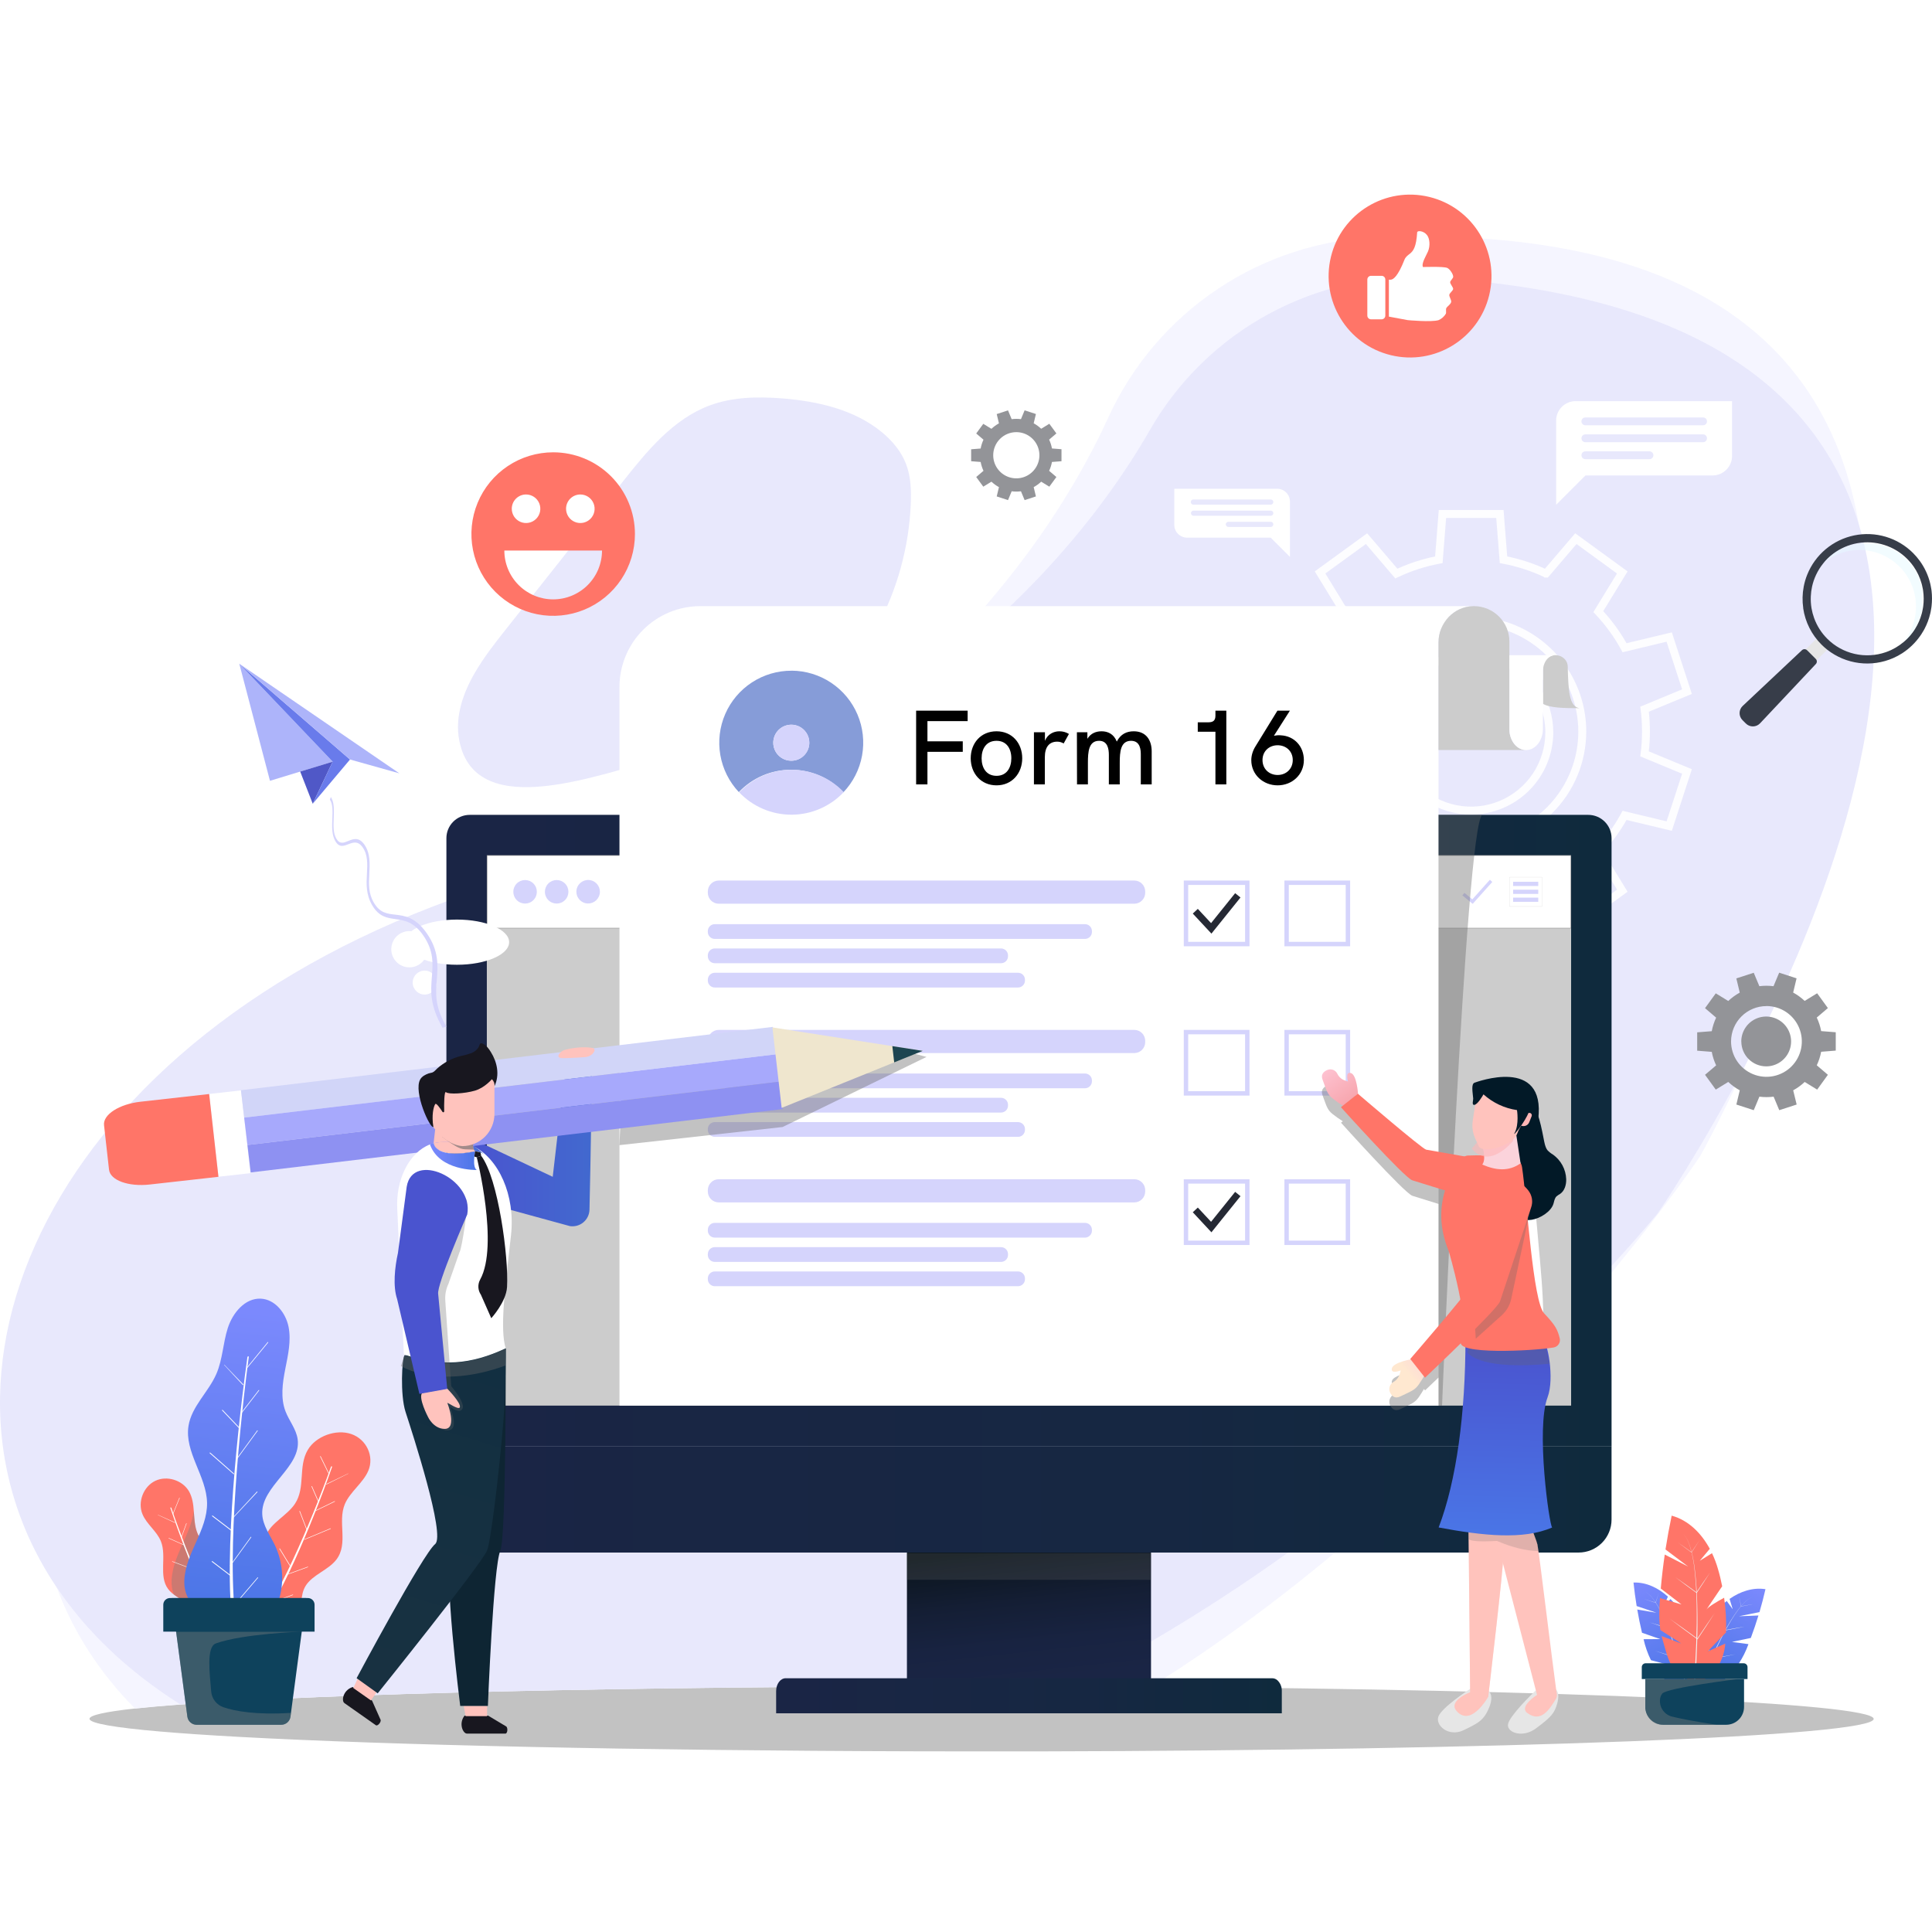 <svg xmlns="http://www.w3.org/2000/svg" width="500" height="500" viewBox="0 0 500 500" fill="none"><rect width="500" height="500" fill="white"></rect><g style="mix-blend-mode:multiply" opacity="0.4"><path d="M484.908 444.853C484.908 449.341 389.014 453.014 268.018 453.259C263.389 453.259 258.729 453.259 254.039 453.259C248.374 453.259 242.76 453.252 237.195 453.237C164.183 453.043 100.578 451.611 62.088 449.513C54.048 449.075 47.104 448.607 41.403 448.113C29.661 447.101 23.167 445.99 23.167 444.824C23.167 443.892 27.307 442.997 34.949 442.156C38.238 441.791 42.185 441.444 46.728 441.104C84.334 438.312 163.039 436.386 254.039 436.386C261.592 436.386 269.059 436.399 276.442 436.426C283.663 436.453 290.781 436.489 297.795 436.536C404.375 437.314 484.908 440.742 484.908 444.853Z" fill="#666666"></path></g><path d="M170.294 196.694C182.08 194.312 194.1 191.845 204.512 185.837C223.629 174.803 234.75 152.616 235.7 130.568C235.854 127.063 235.759 123.467 234.523 120.182C233.288 116.896 230.967 114.119 228.27 111.886C221.169 106.013 211.704 103.846 202.52 103.115C196.179 102.607 189.645 102.709 183.684 104.924C174.204 108.439 167.447 116.728 161.172 124.659L131.262 162.44C128.28 166.204 125.291 169.983 122.879 174.135C119.798 179.43 117.667 185.639 118.859 191.651C123.146 213.634 156.958 199.388 170.294 196.694Z" fill="#E8E8FC"></path><path d="M452.356 274.329C445.358 289.701 439.93 299.32 439.93 299.32C439.93 299.32 384.453 382.422 297.795 436.565C290.786 436.516 283.668 436.479 276.442 436.455C269.069 436.428 261.601 436.415 254.039 436.415C163.039 436.415 84.334 438.341 46.728 441.133C42.185 441.473 38.242 441.824 34.949 442.185C25.648 432.808 18.909 422.202 14.681 410.822C-6.242 354.515 34.313 279.281 130.725 240.594C172.073 224.002 203.295 204.435 226.841 184.547C259.093 157.327 277.008 129.501 286.923 107.855C293.118 94.384 302.939 82.902 315.286 74.693C327.633 66.484 342.021 61.872 356.839 61.372C441.666 58.371 473.761 92.465 481.052 135.721C489.074 183.202 467.208 241.716 452.356 274.329Z" fill="#F5F5FF"></path><path d="M452.356 274.33C440.088 298.019 429.062 313.942 429.062 313.942C429.062 313.942 366.645 391.113 276.438 436.455C269.065 436.428 261.598 436.415 254.035 436.415C163.036 436.415 84.33 438.341 46.724 441.133C32.946 432.428 22.3 422.129 14.677 410.822C-25.864 350.674 18.931 261.568 132.355 227.668C171.712 215.907 202.615 200.755 226.856 184.543C263.877 159.791 285.352 132.579 297.635 111.225C304.91 98.555 315.57 88.16 328.419 81.207C341.269 74.253 355.801 71.014 370.387 71.854C439.824 75.874 470.929 102.019 481.07 135.722C494.336 179.785 471.791 236.801 452.356 274.33Z" fill="#E8E8FC"></path><g opacity="0.9"><path d="M389.12 246.657H372.353L371.407 234.64C368.046 233.95 364.773 232.887 361.649 231.472L353.817 240.634L340.255 230.766L346.555 220.479C344.245 217.946 342.222 215.165 340.525 212.186L328.798 214.997L323.619 199.052L334.762 194.465C334.387 191.057 334.387 187.618 334.762 184.21L323.619 179.595L328.798 163.65L340.525 166.46C342.221 163.481 344.244 160.699 346.555 158.168L340.255 147.88L353.817 138.013L361.649 147.175C364.773 145.758 368.046 144.695 371.407 144.006L372.353 131.99H389.12L390.067 144.006C393.428 144.694 396.701 145.757 399.825 147.175L407.657 138.013L421.219 147.88L414.918 158.168C417.23 160.699 419.252 163.481 420.948 166.46L432.676 163.65L437.855 179.595L426.715 184.196C427.091 187.604 427.091 191.043 426.715 194.451L437.855 199.066L432.676 215.011L420.948 212.201C419.251 215.18 417.229 217.961 414.918 220.493L421.219 230.781L407.657 240.648L399.825 231.486C396.701 232.904 393.428 233.967 390.067 234.655L389.12 246.657ZM374.257 244.599H387.216L388.141 232.904L388.916 232.762C392.632 232.066 396.242 230.893 399.657 229.272L400.388 228.935L408.004 237.853L418.489 230.233L412.36 220.23L412.901 219.656C415.498 216.908 417.731 213.838 419.545 210.52L419.91 209.829L431.309 212.563L435.329 200.236L424.497 195.748L424.599 194.97C425.072 191.218 425.072 187.421 424.599 183.67L424.497 182.891L435.329 178.403L431.309 166.076L419.91 168.81L419.545 168.119C417.727 164.804 415.495 161.734 412.901 158.983L412.36 158.413L418.471 148.417L408.004 140.794L400.592 149.466H399.693L399.518 149.291C396.144 147.707 392.583 146.56 388.919 145.877L388.145 145.735L387.22 134.04H374.261L373.336 145.735L372.561 145.877C368.845 146.575 365.234 147.748 361.817 149.367L361.108 149.707L353.492 140.794L343.003 148.417L349.128 158.416L348.587 158.99C345.995 161.741 343.763 164.811 341.947 168.126L341.581 168.814L330.161 166.08L326.141 178.407L336.973 182.895L336.874 183.673C336.397 187.425 336.397 191.222 336.874 194.973L336.973 195.752L326.141 200.239L330.161 212.566L341.563 209.833L341.929 210.524C343.743 213.841 345.976 216.911 348.573 219.66L349.114 220.234L342.985 230.236L353.47 237.856L361.086 228.946L361.795 229.283C365.212 230.901 368.823 232.074 372.539 232.773L373.314 232.915L374.257 244.599ZM380.737 219.108C374.846 219.108 369.087 217.361 364.189 214.089C359.291 210.816 355.473 206.164 353.219 200.721C350.965 195.279 350.375 189.29 351.524 183.512C352.673 177.735 355.51 172.427 359.676 168.262C363.841 164.096 369.148 161.26 374.926 160.11C380.704 158.961 386.692 159.551 392.135 161.805C397.577 164.06 402.229 167.877 405.502 172.776C408.775 177.674 410.522 183.432 410.522 189.323C410.513 197.22 407.372 204.791 401.788 210.375C396.204 215.959 388.634 219.1 380.737 219.108ZM380.737 161.599C375.253 161.599 369.892 163.226 365.332 166.273C360.772 169.319 357.218 173.65 355.12 178.717C353.021 183.784 352.472 189.359 353.542 194.738C354.612 200.116 357.254 205.057 361.132 208.934C365.01 212.812 369.951 215.453 375.33 216.522C380.709 217.591 386.284 217.042 391.35 214.943C396.417 212.843 400.747 209.289 403.793 204.729C406.839 200.169 408.465 194.807 408.464 189.323C408.456 181.972 405.531 174.925 400.333 169.728C395.135 164.53 388.088 161.607 380.737 161.599ZM380.711 210.809C376.504 210.809 372.391 209.561 368.892 207.223C365.394 204.886 362.667 201.563 361.057 197.676C359.447 193.789 359.026 189.512 359.847 185.385C360.667 181.258 362.693 177.468 365.669 174.493C368.644 171.517 372.434 169.491 376.561 168.67C380.688 167.85 384.965 168.271 388.852 169.881C392.739 171.491 396.062 174.218 398.399 177.716C400.737 181.215 401.985 185.328 401.985 189.535C401.978 195.175 399.734 200.582 395.746 204.57C391.758 208.558 386.351 210.802 380.711 210.809ZM380.711 170.323C376.911 170.323 373.195 171.45 370.035 173.562C366.875 175.673 364.412 178.675 362.958 182.186C361.503 185.698 361.123 189.561 361.865 193.289C362.606 197.017 364.437 200.441 367.125 203.128C369.813 205.815 373.237 207.645 376.965 208.386C380.692 209.127 384.556 208.746 388.067 207.291C391.579 205.836 394.579 203.372 396.69 200.212C398.801 197.051 399.928 193.336 399.927 189.535C399.921 184.441 397.895 179.557 394.292 175.955C390.69 172.353 385.805 170.328 380.711 170.323Z" fill="white"></path></g><path d="M115.526 374.235H417.067V393.276C417.067 394.395 416.847 395.503 416.419 396.537C415.99 397.571 415.362 398.511 414.571 399.302C413.78 400.094 412.84 400.721 411.806 401.15C410.772 401.578 409.664 401.798 408.545 401.798H124.041C121.782 401.796 119.616 400.898 118.019 399.3C116.423 397.702 115.526 395.535 115.526 393.276V374.235Z" fill="url(#paint0_linear_1664_7219)"></path><path d="M417.071 374.236H115.529V216.916C115.529 215.317 116.165 213.783 117.296 212.652C118.426 211.521 119.96 210.886 121.56 210.886H411.041C412.64 210.886 414.174 211.521 415.305 212.652C416.436 213.783 417.071 215.317 417.071 216.916V374.236Z" fill="url(#paint1_linear_1664_7219)"></path><path d="M406.604 221.353H125.992V363.772H406.604V221.353Z" fill="#CCCCCC"></path><path d="M297.883 401.802H234.713V434.851H297.883V401.802Z" fill="url(#paint2_linear_1664_7219)"></path><g style="mix-blend-mode:multiply" opacity="0.25"><path d="M297.883 401.952H234.713V408.852H297.883V401.952Z" fill="#666667"></path></g><path d="M331.732 437.647V443.395H200.864V437.647C200.864 435.819 201.961 434.328 203.339 434.328H329.258C329.759 434.333 330.239 434.525 330.607 434.865C330.979 435.224 331.272 435.657 331.466 436.136C331.66 436.615 331.75 437.13 331.732 437.647Z" fill="url(#paint3_linear_1664_7219)"></path><path d="M406.553 221.403H126.047V240.192H406.553V221.403Z" fill="white"></path><path d="M406.498 221.455V240.148H126.098V221.455H406.498ZM406.604 221.353H125.992V240.247H406.604V221.353Z" fill="#808080"></path><path d="M364.737 236.044H167.86C166.469 236.043 165.136 235.49 164.152 234.507C163.169 233.524 162.616 232.19 162.615 230.8C162.615 229.409 163.168 228.075 164.151 227.091C165.135 226.108 166.469 225.555 167.86 225.555H364.737C365.427 225.553 366.111 225.687 366.749 225.949C367.387 226.212 367.967 226.598 368.456 227.085C368.944 227.572 369.332 228.151 369.596 228.789C369.86 229.426 369.996 230.109 369.996 230.8C369.996 231.489 369.86 232.173 369.595 232.81C369.331 233.447 368.943 234.026 368.455 234.513C367.966 235 367.386 235.386 366.748 235.649C366.11 235.912 365.427 236.046 364.737 236.044Z" fill="#E6E6E5"></path><path d="M399.035 227.002H390.652V234.593H399.035V227.002Z" fill="white"></path><path d="M399.013 227.025V234.571H390.674V227.025H399.013ZM399.057 226.984H390.633V234.615H399.057V226.992V226.984Z" fill="#CCCBCB"></path><path d="M398.1 228.205H391.591V229.294H398.1V228.205Z" fill="#D5D4FC"></path><path d="M398.1 230.255H391.591V231.344H398.1V230.255Z" fill="#D5D4FC"></path><path d="M398.1 232.302H391.591V233.391H398.1V232.302Z" fill="#D5D4FC"></path><path d="M381.131 233.917L378.456 231.721L378.99 231.07L381.04 232.752L385.579 227.683L386.208 228.245L381.131 233.917Z" fill="#D5D4FC"></path><path d="M138.043 232.95C139.232 231.762 139.232 229.834 138.043 228.645C136.855 227.456 134.927 227.456 133.738 228.645C132.549 229.834 132.549 231.762 133.738 232.95C134.927 234.139 136.855 234.139 138.043 232.95Z" fill="#D5D4FC"></path><path d="M146.215 232.95C147.404 231.762 147.404 229.834 146.215 228.645C145.027 227.456 143.099 227.456 141.91 228.645C140.721 229.834 140.721 231.762 141.91 232.95C143.099 234.139 145.027 234.139 146.215 232.95Z" fill="#D5D4FC"></path><path d="M155.172 231.479C155.559 229.843 154.545 228.203 152.909 227.817C151.272 227.431 149.633 228.444 149.247 230.081C148.86 231.717 149.874 233.357 151.51 233.743C153.147 234.129 154.786 233.116 155.172 231.479Z" fill="#D5D4FC"></path><g style="mix-blend-mode:multiply" opacity="0.4"><path d="M373.205 363.772C373.205 363.772 379.286 213.447 383.624 210.853H366.286V363.768L373.205 363.772Z" fill="#666666"></path></g><path d="M181.243 156.867C175.693 156.867 170.37 159.071 166.446 162.996C162.521 166.92 160.317 172.243 160.317 177.793V363.772H372.284V166.248C372.284 161.205 376.267 156.947 381.31 156.867H181.243Z" fill="white"></path><path d="M394.964 194.1H372.28V166.248C372.28 161.205 376.263 156.947 381.307 156.867H381.457C382.685 156.868 383.9 157.117 385.031 157.598C385.305 157.715 385.572 157.842 385.831 157.985C385.963 158.056 386.091 158.129 386.215 158.204C386.415 158.324 386.609 158.455 386.796 158.595C387.207 158.885 387.592 159.209 387.947 159.564C388.8 160.416 389.476 161.428 389.937 162.541C390.398 163.655 390.635 164.849 390.633 166.054V188.804C390.616 190.166 391.063 191.492 391.902 192.565C392.066 192.768 392.248 192.957 392.446 193.128C392.532 193.209 392.624 193.285 392.72 193.354C392.779 193.398 392.837 193.442 392.899 193.482C393.016 193.564 393.138 193.639 393.265 193.705C393.791 193.973 394.374 194.108 394.964 194.1Z" fill="#CCCCCC"></path><path d="M405.727 172.538C405.888 178.458 406.034 182.913 408.782 183.279C404.857 183.279 401.075 183.22 399.339 182.149V172.593C399.363 171.776 399.705 171.002 400.292 170.434C400.879 169.867 401.665 169.552 402.482 169.556H402.533C402.958 169.555 403.38 169.634 403.775 169.79C403.871 169.826 403.965 169.867 404.057 169.914L404.188 169.987C404.258 170.025 404.325 170.068 404.389 170.115C404.532 170.207 404.666 170.311 404.791 170.425C405.085 170.694 405.32 171.02 405.481 171.384C405.642 171.747 405.726 172.14 405.727 172.538Z" fill="#CCCCCC"></path><path d="M402.482 169.556C400.724 169.592 399.339 171.383 399.339 173.532V175.907H399.299V188.673C399.299 191.597 397.416 194.067 395.037 194.115H394.964C394.377 194.113 393.799 193.969 393.279 193.694C393.153 193.628 393.031 193.553 392.914 193.471C392.852 193.431 392.793 193.387 392.735 193.343C392.639 193.274 392.547 193.198 392.461 193.117C392.263 192.946 392.081 192.757 391.916 192.554C391.078 191.482 390.63 190.155 390.648 188.793V169.556H402.482Z" fill="white"></path><path d="M204.874 173.579C201.228 173.562 197.657 174.613 194.603 176.605C191.549 178.596 189.146 181.439 187.691 184.783C186.237 188.126 185.795 191.822 186.42 195.414C187.046 199.006 188.71 202.336 191.209 204.991C192.952 203.159 195.049 201.701 197.374 200.708C199.699 199.714 202.203 199.206 204.731 199.213H204.793C207.318 199.221 209.814 199.743 212.129 200.749C214.445 201.754 216.531 203.221 218.26 205.06C220.77 202.425 222.453 199.113 223.102 195.533C223.752 191.952 223.339 188.26 221.915 184.912C220.49 181.563 218.117 178.705 215.088 176.689C212.058 174.673 208.505 173.589 204.866 173.568L204.874 173.579ZM204.753 196.877C203.831 196.872 202.931 196.594 202.167 196.077C201.403 195.561 200.809 194.829 200.461 193.975C200.112 193.121 200.025 192.183 200.21 191.279C200.395 190.376 200.844 189.547 201.499 188.899C202.155 188.25 202.988 187.811 203.894 187.636C204.8 187.461 205.737 187.558 206.587 187.916C207.437 188.273 208.162 188.875 208.67 189.645C209.178 190.414 209.447 191.317 209.442 192.24C209.438 192.852 209.315 193.458 209.077 194.022C208.84 194.587 208.493 195.099 208.058 195.53C207.622 195.96 207.107 196.301 206.539 196.532C205.972 196.763 205.365 196.881 204.753 196.877Z" fill="#869CD8"></path><path d="M204.793 196.877C207.369 196.877 209.457 194.79 209.457 192.214C209.457 189.639 207.369 187.551 204.793 187.551C202.218 187.551 200.13 189.639 200.13 192.214C200.13 194.79 202.218 196.877 204.793 196.877Z" fill="#D5D4FC"></path><path d="M218.352 205.002C216.615 206.841 214.521 208.308 212.198 209.312C209.876 210.317 207.373 210.838 204.843 210.844C202.313 210.849 199.808 210.34 197.481 209.346C195.154 208.353 193.053 206.895 191.308 205.064C193.041 203.221 195.133 201.752 197.454 200.747C199.776 199.741 202.278 199.22 204.808 199.216H204.866C207.392 199.213 209.892 199.725 212.213 200.72C214.534 201.715 216.628 203.173 218.366 205.005L218.352 205.002Z" fill="#D5D4FC"></path><path d="M293.545 227.883H186.016C184.452 227.883 183.183 229.151 183.183 230.716V231.052C183.183 232.616 184.452 233.884 186.016 233.884H293.545C295.11 233.884 296.378 232.616 296.378 231.052V230.716C296.378 229.151 295.11 227.883 293.545 227.883Z" fill="#D5D4FC"></path><path d="M280.791 239.172H184.985C183.99 239.172 183.183 239.979 183.183 240.974V241.19C183.183 242.185 183.99 242.991 184.985 242.991H280.791C281.786 242.991 282.592 242.185 282.592 241.19V240.974C282.592 239.979 281.786 239.172 280.791 239.172Z" fill="#D5D4FC"></path><path d="M259.071 245.462H184.985C183.99 245.462 183.183 246.269 183.183 247.264V247.479C183.183 248.474 183.99 249.281 184.985 249.281H259.071C260.066 249.281 260.873 248.474 260.873 247.479V247.264C260.873 246.269 260.066 245.462 259.071 245.462Z" fill="#D5D4FC"></path><path d="M263.457 251.748H184.985C183.99 251.748 183.183 252.555 183.183 253.55V253.765C183.183 254.76 183.99 255.567 184.985 255.567H263.457C264.452 255.567 265.259 254.76 265.259 253.765V253.55C265.259 252.555 264.452 251.748 263.457 251.748Z" fill="#D5D4FC"></path><path d="M293.545 266.534H186.016C184.452 266.534 183.183 267.802 183.183 269.366V269.703C183.183 271.267 184.452 272.535 186.016 272.535H293.545C295.11 272.535 296.378 271.267 296.378 269.703V269.366C296.378 267.802 295.11 266.534 293.545 266.534Z" fill="#D5D4FC"></path><path d="M280.791 277.823H184.985C183.99 277.823 183.183 278.63 183.183 279.625V279.841C183.183 280.836 183.99 281.642 184.985 281.642H280.791C281.786 281.642 282.592 280.836 282.592 279.841V279.625C282.592 278.63 281.786 277.823 280.791 277.823Z" fill="#D5D4FC"></path><path d="M259.071 284.109H184.985C183.99 284.109 183.183 284.916 183.183 285.911V286.127C183.183 287.122 183.99 287.928 184.985 287.928H259.071C260.066 287.928 260.873 287.122 260.873 286.127V285.911C260.873 284.916 260.066 284.109 259.071 284.109Z" fill="#D5D4FC"></path><path d="M263.457 290.399H184.985C183.99 290.399 183.183 291.206 183.183 292.201V292.416C183.183 293.411 183.99 294.218 184.985 294.218H263.457C264.452 294.218 265.259 293.411 265.259 292.416V292.201C265.259 291.206 264.452 290.399 263.457 290.399Z" fill="#D5D4FC"></path><path d="M293.545 305.182H186.016C184.452 305.182 183.183 306.45 183.183 308.014V308.35C183.183 309.914 184.452 311.182 186.016 311.182H293.545C295.11 311.182 296.378 309.914 296.378 308.35V308.014C296.378 306.45 295.11 305.182 293.545 305.182Z" fill="#D5D4FC"></path><path d="M280.791 316.474H184.985C183.99 316.474 183.183 317.281 183.183 318.276V318.491C183.183 319.487 183.99 320.293 184.985 320.293H280.791C281.786 320.293 282.592 319.487 282.592 318.491V318.276C282.592 317.281 281.786 316.474 280.791 316.474Z" fill="#D5D4FC"></path><path d="M259.071 322.76H184.985C183.99 322.76 183.183 323.567 183.183 324.562V324.778C183.183 325.773 183.99 326.579 184.985 326.579H259.071C260.066 326.579 260.873 325.773 260.873 324.778V324.562C260.873 323.567 260.066 322.76 259.071 322.76Z" fill="#D5D4FC"></path><path d="M263.457 329.05H184.985C183.99 329.05 183.183 329.856 183.183 330.852V331.067C183.183 332.062 183.99 332.869 184.985 332.869H263.457C264.452 332.869 265.259 332.062 265.259 331.067V330.852C265.259 329.856 264.452 329.05 263.457 329.05Z" fill="#D5D4FC"></path><path d="M306.362 227.883V244.899H323.37V227.883H306.362ZM322.227 243.748H307.502V229.024H322.227V243.748Z" fill="#D5D4FC"></path><path d="M313.518 241.621L308.69 236.428L309.995 235.218L313.423 238.902L319.654 231.154L321.039 232.269L313.518 241.621Z" fill="#252934"></path><path d="M332.404 227.883V244.899H349.413V227.883H332.404ZM348.269 243.748H333.545V229.024H348.269V243.748Z" fill="#D5D4FC"></path><path d="M306.362 266.534V283.539H323.37V266.534H306.362ZM322.227 282.395H307.502V267.674H322.227V282.395Z" fill="#D5D4FC"></path><path d="M332.404 266.534V283.539H349.413V266.534H332.404ZM348.269 282.395H333.545V267.674H348.269V282.395Z" fill="#D5D4FC"></path><path d="M306.362 305.2V322.209H323.37V305.2H306.362ZM322.227 321.065H307.502V306.322H322.227V321.065Z" fill="#D5D4FC"></path><path d="M313.518 318.919L308.69 313.73L309.995 312.517L313.423 316.2L319.654 308.453L321.039 309.567L313.518 318.919Z" fill="#252934"></path><path d="M332.404 305.2V322.209H349.413V305.2H332.404ZM348.269 321.065H333.545V306.322H348.269V321.065Z" fill="#D5D4FC"></path><path d="M123.127 295.146L143.045 304.557L146.162 277.641H153.183C153.183 277.641 152.843 302.126 152.558 313.072C152.541 313.696 152.393 314.309 152.122 314.871C151.851 315.433 151.464 315.931 150.986 316.332C150.508 316.734 149.951 317.029 149.351 317.199C148.75 317.369 148.121 317.41 147.504 317.319L127.239 311.778C127.239 311.778 119.166 298.296 123.127 295.146Z" fill="url(#paint4_linear_1664_7219)"></path><path d="M62.386 282.192L54.139 283.117L56.542 304.541L64.79 303.616L62.386 282.192Z" fill="white"></path><path d="M56.533 304.557L54.128 283.133L36.33 285.129C30.849 285.746 26.616 288.462 26.923 291.195L28.217 302.722C28.524 305.456 33.231 307.17 38.735 306.552L56.533 304.557Z" fill="#FF7568"></path><g style="mix-blend-mode:multiply" opacity="0.4"><path d="M160.317 296.36L202.531 291.671L239.779 273.529L234.863 272.232L160.89 282.702L160.317 296.36Z" fill="#666666"></path></g><path d="M200.016 265.757L62.351 282.148L63.195 289.239L200.86 272.848L200.016 265.757Z" fill="#D1D5F8"></path><path d="M200.86 272.848L63.194 289.239L64.039 296.33L201.704 279.939L200.86 272.848Z" fill="#A7A9FC"></path><path d="M201.703 279.941L64.038 296.332L64.882 303.423L202.548 287.032L201.703 279.941Z" fill="#8E91F2"></path><path d="M202.293 286.722L210.323 283.477L231.417 274.947L238.796 271.965L230.935 270.737L208.451 267.229L199.896 265.891L202.293 286.722Z" fill="#EFE6CE"></path><path d="M231.417 274.947L238.796 271.965L230.935 270.737L231.417 274.947Z" fill="#1D4551"></path><path d="M120.226 444.009H126.34L131.054 446.831C131.5 447.331 131.314 448.658 130.798 448.658H120.894C120.408 448.658 119.981 448.227 119.699 447.562C119.474 446.996 119.396 446.382 119.475 445.778C119.554 445.174 119.786 444.6 120.149 444.112L120.226 444.009Z" fill="#18171F"></path><path d="M126.055 441.491V444.13H120.492L120.01 441.491H126.055Z" fill="#FFC3BD"></path><path d="M91.296 436.605L96.291 440.124L98.525 445.146C98.598 445.811 97.688 446.783 97.267 446.483L89.169 440.786C88.77 440.504 88.672 439.905 88.822 439.2C88.963 438.608 89.253 438.062 89.665 437.614C90.077 437.166 90.597 436.831 91.175 436.642L91.296 436.605Z" fill="#18171F"></path><path d="M97.509 437.902L95.988 440.062L91.438 436.86L92.564 434.423L97.509 437.902Z" fill="#FFC3BD"></path><path d="M130.879 348.957C130.879 348.957 131.036 397.888 129.483 401.32C127.688 405.285 126.267 441.491 126.267 441.491H119.104C119.104 441.491 114.488 405.194 116.944 401.795C119.012 398.93 106.751 371.063 106.557 365.15C106.367 359.303 106.846 351.211 106.846 351.211L130.879 348.957Z" fill="#0E2533"></path><path d="M130.879 348.957C130.879 348.957 130.934 359.825 130.243 368.165C129.146 381.479 126.987 399.207 126.033 401.32C124.238 405.285 97.75 438.231 97.75 438.231L92.29 434.314C92.29 434.314 109.412 402.222 112.62 399.595C115.347 397.347 106.773 371.008 104.946 365.377C103.528 360.966 104.025 351.537 104.704 350.733L130.879 348.957Z" fill="url(#paint5_linear_1664_7219)"></path><path d="M132.242 319.705C130.7 333.337 129.318 343.968 130.879 348.942C121.837 353.192 114.067 353.784 104.518 350.521L102.815 312.988C102.369 305.277 105.907 298.238 111.283 296.177L111.334 296.158C111.634 296.045 111.937 295.946 112.247 295.862C112.247 295.872 112.247 295.882 112.247 295.892C112.35 296.392 112.616 296.843 113.004 297.174C114.1 298.183 116.684 299.206 122.945 297.953C122.772 297.774 122.638 297.561 122.549 297.329C122.461 297.097 122.42 296.849 122.429 296.601C129.004 299.776 133.426 309.271 132.242 319.705Z" fill="white"></path><path d="M112.248 295.87C112.248 295.87 117.854 294.408 122.948 297.961C122.948 297.961 124.567 297.99 125.426 298.929C125.426 298.929 123.193 296.682 122.173 296.426C121.154 296.17 112.248 295.87 112.248 295.87Z" fill="url(#paint6_linear_1664_7219)"></path><path d="M122.945 297.961C116.684 299.214 114.082 298.191 113.004 297.182C112.616 296.851 112.35 296.399 112.247 295.899C112.247 295.89 112.247 295.88 112.247 295.87C113.003 295.667 113.782 295.565 114.564 295.567H118.924C120.146 295.719 121.333 296.071 122.44 296.608C122.429 296.856 122.468 297.104 122.555 297.336C122.642 297.568 122.774 297.781 122.945 297.961Z" fill="#FFC3BD"></path><path d="M113.008 297.182C112.785 297.048 112.599 296.86 112.467 296.636C112.335 296.412 112.261 296.159 112.251 295.899C112.353 296.399 112.62 296.85 113.008 297.182Z" fill="#FFC3BD"></path><path d="M122.433 296.608C121.326 296.07 120.138 295.718 118.917 295.566H114.565C113.782 295.564 113.003 295.666 112.248 295.87C112.242 295.794 112.242 295.719 112.248 295.643L112.613 292.332L122.429 295.256C122.47 295.705 122.471 296.158 122.433 296.608Z" fill="#FFC3BD"></path><g style="mix-blend-mode:multiply" opacity="0.6"><path d="M114.477 294.254L115.964 295.351C117.262 296.202 118.819 297.39 120.35 297.441L122.608 297.525C122.265 296.615 122.385 295.826 123.109 295.164L117.375 294.601L114.51 292.35L114.477 294.254Z" fill="#666667"></path></g><path d="M119.626 296.612C115.866 296.327 111.257 292.376 110.26 287.245V281.526C110.26 280.325 110.736 279.174 111.584 278.325C112.433 277.476 113.584 276.999 114.784 276.998H124.571C125.017 276.998 125.459 277.085 125.871 277.256C126.283 277.427 126.658 277.678 126.973 277.993C127.288 278.309 127.538 278.684 127.709 279.096C127.879 279.508 127.967 279.95 127.966 280.396V288.268C127.966 290.481 127.088 292.602 125.524 294.167C123.96 295.731 121.838 296.611 119.626 296.612Z" fill="#FFC3BD"></path><g style="mix-blend-mode:multiply" opacity="0.3"><path d="M120.646 310.378C121.527 310.448 119.473 323.506 118.936 324.025L116.063 332.244C115.419 333.604 115.136 335.107 115.241 336.608L116.772 358.743C116.772 358.743 120.485 363.023 119.696 364.558C118.906 366.093 116.443 364.021 116.443 364.021C116.443 364.021 118.343 368.589 116.951 369.788C115.559 370.986 112.931 369.159 112.931 369.159L108.911 331.762L120.646 310.378Z" fill="#666666"></path></g><g style="mix-blend-mode:multiply" opacity="0.4"><path d="M104.719 350.703L103.758 353.521C103.758 353.521 113.26 359.771 130.802 353.408L130.864 348.979C122.349 353.13 113.651 354.066 104.719 350.703Z" fill="#666666"></path></g><path d="M115.698 359.329C115.698 359.329 119.498 363.192 118.987 364.251C118.621 364.96 115.65 362.79 115.782 363.104C115.782 363.104 118.406 369.788 115.109 369.788C112.145 369.788 110.764 366.693 110.764 366.693C110.764 366.693 108.176 361.759 109.254 360.48L115.698 359.329Z" fill="#FFC3BD"></path><path d="M120.924 314.289C120.924 314.289 112.938 332.562 113.399 334.901L115.745 359.442L108.542 360.739L102.779 336.209C101.646 332.869 102.168 327.976 102.987 324.288L105.253 307.137C106.744 297.851 122.641 304.933 120.924 314.289Z" fill="#4A54CF"></path><path d="M123.387 302.785C123.387 302.785 113.739 303.084 111.283 296.206L111.334 296.188C111.445 296.061 111.589 295.966 111.75 295.914C111.911 295.862 112.083 295.855 112.248 295.892C112.247 295.902 112.247 295.911 112.248 295.921C112.35 296.421 112.616 296.873 113.004 297.204C114.1 298.213 116.684 299.236 122.945 297.982C122.945 297.96 122.144 302.068 123.387 302.785Z" fill="url(#paint7_linear_1664_7219)"></path><path d="M112.16 291.645C111.334 292.215 106.901 282.571 108.765 279.326C109.211 278.544 110.106 278.098 110.921 277.802C111.25 277.685 111.652 277.667 111.97 277.528C112.43 277.323 112.756 276.873 113.132 276.537C114.86 274.997 116.931 273.892 119.173 273.314C120.147 273.126 121.105 272.864 122.038 272.528C122.948 272.137 123.796 271.432 124.077 270.496C124.103 270.341 124.174 270.197 124.282 270.083C124.374 270.03 124.478 270.002 124.584 270.002C124.69 270.002 124.794 270.03 124.885 270.083C125.843 270.482 126.49 271.381 127.041 272.276C128.69 274.9 129.358 278.218 127.966 281.12C128.006 280.785 127.967 280.445 127.851 280.127C127.736 279.81 127.547 279.524 127.301 279.293C127.301 279.293 125.455 281.515 122.915 282.257C120.284 283.024 116.147 283.273 115.427 282.659C114.945 282.246 114.912 285.886 114.959 287.611C114.962 287.664 114.947 287.717 114.916 287.761C114.885 287.804 114.841 287.837 114.79 287.853C114.739 287.869 114.684 287.867 114.634 287.848C114.584 287.83 114.542 287.795 114.513 287.75C113.899 286.799 112.894 285.359 112.642 285.736C112.2 286.383 111.656 288.663 112.16 291.645Z" fill="#18171F"></path><path d="M146.495 271.622C146.125 271.693 145.772 271.837 145.459 272.046C145.145 272.255 144.876 272.525 144.668 272.839C144.393 273.318 144.393 273.804 145.483 273.836C146.813 273.88 149.466 273.72 151.33 273.592C152.569 273.504 153.592 272.813 153.866 271.881C153.954 271.574 153.709 271.267 153.311 271.198C152.2 271.011 149.842 270.818 146.495 271.622Z" fill="#FFC3BD"></path><path d="M123.387 299.517C123.387 299.517 129.143 322.329 124.264 331.148C123.929 331.758 123.77 332.449 123.805 333.144C123.84 333.839 124.067 334.51 124.461 335.084L127.14 341.15C127.14 341.15 130.992 336.977 131.222 333.074C131.668 325.399 128.934 304.933 124.534 299.126L123.387 299.517Z" fill="#18171F"></path><path d="M122.758 299.32L122.948 297.96C123.425 298.023 123.896 298.118 124.359 298.245L124.534 299.126L123.387 299.517L122.758 299.32Z" fill="#18171F"></path><g style="mix-blend-mode:multiply" opacity="0.4"><path d="M369.104 301.546L372.317 302.108V311.585L365.523 309.472C363.418 308.742 347.052 290.556 347.052 290.556L347.524 290.191C346.6 289.605 345.707 288.971 344.849 288.294C343.456 287.198 343.277 286.13 342.265 283.433C341.757 282.081 342.553 281.343 343.471 280.945C343.95 280.736 344.491 280.722 344.98 280.905C345.47 281.087 345.869 281.453 346.095 281.924C346.293 282.336 346.572 282.703 346.915 283.004C347.259 283.305 347.66 283.533 348.094 283.675L348.861 283.927C348.861 283.927 348.065 281.273 349.592 281.734C351.12 282.194 351.42 286.938 351.445 287.11C352.194 287.731 368.037 301.315 369.104 301.546Z" fill="#666666"></path></g><path d="M351.46 283.086C351.46 283.086 351.142 278.156 349.603 277.703C348.065 277.25 348.872 279.896 348.872 279.896L348.105 279.643C347.671 279.502 347.27 279.273 346.926 278.972C346.583 278.672 346.304 278.304 346.106 277.893C345.88 277.422 345.481 277.056 344.991 276.874C344.501 276.692 343.96 276.708 343.482 276.917C342.564 277.315 341.771 278.05 342.276 279.402C343.288 282.099 343.467 283.159 344.863 284.263C345.733 284.951 346.638 285.592 347.575 286.185L351.46 283.086Z" fill="url(#paint8_linear_1664_7219)"></path><path d="M393.214 301.768L369.093 297.533C367.997 297.288 351.416 283.053 351.416 283.053L347.03 286.543C347.03 286.543 363.399 304.743 365.501 305.463L389.077 312.772C389.822 313.02 390.618 313.074 391.391 312.93C392.163 312.785 392.886 312.447 393.491 311.947C395.684 310.174 398.096 306.951 394.741 302.715C394.353 302.237 393.815 301.903 393.214 301.768Z" fill="#FF7568"></path><path d="M381.106 436.766C381.028 436.774 380.952 436.798 380.883 436.835C379.765 437.489 373.018 442.036 372.243 444.258C371.432 446.589 374.959 449.594 378.734 447.788L380.093 447.134C381.778 446.253 383.576 445.475 384.753 443.256C386.858 439.394 386.529 436.167 381.106 436.766Z" fill="#E6E6E6"></path><path d="M389.084 402.233C389.018 400.713 386.778 390.345 387.545 390.37L380.002 390.111L380.47 437.964C380.47 437.964 374.645 440.157 376.984 442.818C380.715 447.068 385.148 439.112 385.148 439.112C385.148 439.112 389.204 405.025 389.084 402.233Z" fill="#FFC3BD"></path><path style="mix-blend-mode:multiply" opacity="0.4" d="M389.084 402.233C389.018 400.713 386.778 390.345 387.545 390.37L380.002 390.111L380.47 437.964C380.47 437.964 374.645 440.157 376.984 442.818C380.715 447.068 385.148 439.112 385.148 439.112C385.148 439.112 389.204 405.025 389.084 402.233Z" fill="#FFC3BD"></path><path d="M397.709 437.343C397.631 437.37 397.559 437.411 397.497 437.464C396.499 438.344 390.597 444.137 390.272 446.235C389.932 448.427 394.134 449.889 397.581 447.251L398.827 446.304C400.351 445.069 402.014 443.888 402.748 441.685C404.097 437.829 403.088 435.234 397.709 437.343Z" fill="#E6E6E6"></path><path d="M397.88 399.69C397.581 398.199 393.352 388.426 394.284 388.276L385.104 389.738L397.782 438.637C397.782 438.637 393.06 441.597 395.224 443.285C398.79 446.048 401.115 442.189 402.584 439.828C403.136 438.94 402.905 438.498 402.759 437.467C401.791 430.633 398.37 402.098 397.88 399.69Z" fill="#FFC3BD"></path><g style="mix-blend-mode:multiply" opacity="0.2"><path d="M380.086 398.393C381.259 399.021 384.205 398.963 387.428 398.798C391.591 400.596 395.103 401.356 398.151 401.419C398.414 401.371 397.336 397.362 396.861 396.755L380.086 394.245V398.393Z" fill="#666666"></path></g><path d="M379.264 346.45C379.264 365.706 376.951 383.23 372.32 395.304C383.65 397.439 394.281 398.572 401.7 395.304C400.969 394.862 397.446 369.722 400.512 361.616C402.368 356.715 400.475 346.899 399.16 346.523L379.264 346.45Z" fill="url(#paint9_linear_1664_7219)"></path><path d="M396.74 346.925H379.3C377.879 346.925 378.27 346.172 378.602 344.732C379.967 338.979 380.116 333.004 379.041 327.19C378.412 323.901 376.011 320.549 376.83 313.204C377.243 309.49 378.825 306.128 381.946 301.352C382.058 301.18 382.211 301.039 382.391 300.942C382.571 300.844 382.772 300.793 382.977 300.792H392.943C395.468 300.792 396.89 303.248 396.985 305.876C397.467 319.274 399.879 333.165 399.346 345.945C399.291 347.158 397.91 346.925 396.74 346.925Z" fill="white"></path><g style="mix-blend-mode:multiply" opacity="0.3"><path d="M379.257 348.299H380.718C380.718 348.299 379.257 349.783 379.988 350.338C380.718 350.894 384.26 354.519 401.082 352.936L399.58 346.943H379.293L379.257 348.299Z" fill="#666666"></path></g><path d="M400.114 297.047C400.213 297.277 400.342 297.493 400.497 297.69C400.906 298.118 401.372 298.487 401.882 298.786C402.911 299.513 403.757 300.468 404.356 301.576C404.954 302.685 405.288 303.916 405.332 305.175C405.373 306.611 404.934 308.179 403.746 308.99C403.417 309.169 403.107 309.38 402.818 309.619C402.343 310.09 402.237 310.803 402.058 311.446C401.458 313.602 398.538 315.334 396.452 315.671C394.365 316.007 392.066 315.371 391.109 313.295C390.224 311.402 390.56 308.76 391.218 306.373C391.657 304.773 392.242 303.026 391.821 301.622C391.697 301.202 391.485 300.844 391.372 300.42C391.204 299.784 391.522 295.976 391.624 295.256C391.989 292.614 392.194 293.093 393.345 290.713C393.926 289.515 394.741 288.521 395.151 287.252L396.938 287.154C398.308 287.081 399.496 295.103 399.792 296.1C399.877 296.423 399.985 296.739 400.114 297.047Z" fill="#021927"></path><path d="M374.926 323.766C374.926 323.766 380.569 342.744 378.171 347.101C376.22 350.649 396.678 349.659 402.08 348.727C402.345 348.683 402.599 348.584 402.824 348.438C403.05 348.291 403.243 348.099 403.391 347.874C403.539 347.65 403.639 347.397 403.684 347.131C403.729 346.866 403.72 346.594 403.655 346.333C403.081 344.071 402.559 343.004 399.635 339.916C396.711 336.827 395.213 310.843 393.897 302.025C393.788 301.302 393.432 300.64 392.888 300.152C392.345 299.664 391.649 299.38 390.919 299.35C388.883 299.262 385.459 298.856 379.794 299.054C379.555 299.076 379.324 299.147 379.113 299.262C378.903 299.377 378.718 299.534 378.57 299.722C376.494 302.101 369.718 311.234 374.926 323.766Z" fill="#FF7568"></path><g style="mix-blend-mode:multiply" opacity="0.4"><path d="M364.974 354.99C364.974 354.99 368.607 350.791 372.317 346.395V356.478C370.23 358.48 368.797 359.833 368.797 359.833L368.523 359.467C368.201 360.023 367.737 360.783 367.193 361.572C366.14 363.103 365.069 363.399 362.376 364.693C361.02 365.344 360.223 364.609 359.767 363.717C359.531 363.234 359.488 362.679 359.646 362.164C359.804 361.65 360.152 361.215 360.618 360.947C361.441 360.463 362.042 359.676 362.292 358.754L362.508 357.95C362.508 357.95 359.843 359.025 360.22 357.417C360.52 356.138 363.739 355.359 365.055 355.093L364.974 354.99Z" fill="#666666"></path></g><path d="M365.61 351.698C365.61 351.698 360.593 352.516 360.216 354.128C359.84 355.74 362.504 354.662 362.504 354.662L362.292 355.469C362.039 356.39 361.437 357.177 360.615 357.662C360.149 357.931 359.802 358.366 359.644 358.88C359.486 359.394 359.529 359.948 359.763 360.432C360.224 361.324 361.017 362.062 362.372 361.408C365.069 360.107 366.14 359.818 367.189 358.291C368.238 356.763 369.017 355.334 369.017 355.334L365.61 351.698Z" fill="url(#paint10_linear_1664_7219)"></path><g style="mix-blend-mode:multiply" opacity="0.3"><path d="M396.499 310.868L391.112 336.132C390.763 337.777 389.902 339.268 388.653 340.394L381.928 346.46L381.504 340.163L387.005 334.956L396.499 310.868Z" fill="#666666"></path></g><path d="M385.045 308.566L380.174 333.308C379.9 334.43 364.974 351.701 364.974 351.701L368.797 356.544C368.797 356.544 387.436 338.958 388.199 336.809L396.24 312.546C396.512 311.795 396.586 310.986 396.455 310.198C396.323 309.41 395.991 308.67 395.49 308.047C393.729 305.854 390.487 303.45 386.08 306.976C385.569 307.378 385.205 307.937 385.045 308.566Z" fill="#FF7568"></path><path d="M383.606 301.385C387.085 302.891 390.429 303.26 393.524 301.067C393.122 298.403 392.684 295.49 392.223 292.431L382.776 293.418C383.715 296.663 384.735 299.974 383.606 301.385Z" fill="url(#paint11_linear_1664_7219)"></path><g style="mix-blend-mode:multiply" opacity="0.6"><path d="M391.558 295.307C391.558 295.307 385.477 302.85 380.898 297.266L382.582 295.245L387.834 295.976L391.785 293.505L391.558 295.307Z" fill="#FFB6B6"></path></g><path d="M395.64 284.486L394.727 288.038L394.05 290.655L394.032 290.72L393.268 292.021C393.047 292.407 392.862 292.812 392.716 293.231C391.437 296.783 383.485 298.629 382.666 296.593C381.848 294.558 380.645 293.147 381.204 289.631L382.48 281.533L395.64 284.486Z" fill="#FFC3BD"></path><path d="M396.393 288.86L395.765 290.435C395.688 290.629 395.573 290.806 395.428 290.956C395.282 291.106 395.108 291.225 394.916 291.307C394.724 291.39 394.518 291.433 394.309 291.435C394.1 291.437 393.893 291.398 393.7 291.32L393.484 291.236L394.025 289.931L394.818 288.005H394.964L396.039 288.034C396.194 288.097 396.319 288.22 396.385 288.374C396.452 288.529 396.455 288.703 396.393 288.86Z" fill="#FFB6B6"></path><path d="M395.71 287.658L398.085 289.665C400.143 273.219 381.917 280.111 381.661 280.185C380.667 280.462 381.131 282.648 381.263 284.318C381.3 284.771 380.817 286.021 381.563 285.937C382.396 285.838 383.565 283.828 383.924 283.221C386.349 285.405 389.366 286.822 392.596 287.293C392.596 287.293 393.199 291.002 391.967 293.231C391.309 294.434 394.694 290.472 395.71 287.658Z" fill="#021927"></path><path d="M423.565 415.642L428.682 417.375L423.722 416.545C424.068 418.558 424.476 420.56 424.947 422.553L429.657 424.194L425.356 424.223C425.774 426.105 426.415 427.929 427.267 429.658L431.883 430.867L427.834 430.626C427.943 430.794 428.057 430.959 428.173 431.123C430.173 433.89 431.349 436.24 434.902 436.605C439.686 437.08 440.749 431.799 439.93 428.591L437.175 430.838C437.175 430.838 438.304 428.62 439.422 426.665C438.829 424.646 438.045 422.688 437.08 420.817C436.02 421.833 434.763 423.116 434.554 423.697C434.543 423.731 434.53 423.764 434.514 423.796C434.514 423.741 435.446 420.872 436.064 418.961C435.505 418.003 434.913 417.075 434.299 416.205C433.704 415.364 433.039 414.574 432.311 413.844L430.509 415.77L431.653 413.212C429.204 410.986 426.098 409.441 422.75 409.557C422.96 411.589 423.231 413.618 423.565 415.642Z" fill="url(#paint12_linear_1664_7219)"></path><path d="M436.572 436.517C436.016 434.325 435.407 432.159 434.744 430.019C434.09 427.863 433.389 425.722 432.614 423.602C431.853 421.47 430.976 419.381 429.986 417.345C429.487 416.32 428.917 415.331 428.279 414.385C427.957 413.907 427.597 413.456 427.201 413.036C426.805 412.601 426.327 412.248 425.794 411.999C426.324 412.252 426.799 412.609 427.19 413.047C427.583 413.467 427.94 413.92 428.257 414.4C428.883 415.35 429.444 416.341 429.935 417.367C430.9 419.409 431.754 421.501 432.493 423.635C433.246 425.758 433.929 427.903 434.565 430.06C435.201 432.216 435.793 434.383 436.327 436.561C436.335 436.589 436.353 436.614 436.378 436.629C436.403 436.644 436.434 436.648 436.462 436.642C436.476 436.64 436.49 436.635 436.502 436.628C436.515 436.621 436.525 436.611 436.534 436.599C436.542 436.587 436.548 436.574 436.55 436.56C436.553 436.546 436.553 436.531 436.55 436.517H436.572Z" fill="#F2F2F2"></path><path d="M433.041 417.272C432.798 417.954 432.568 418.64 432.351 419.33L431.686 421.394L431.755 421.361L429.328 420.587C428.517 420.343 427.704 420.099 426.891 419.856C427.692 420.136 428.495 420.41 429.299 420.678L431.718 421.471L431.777 421.489V421.435L432.416 419.362C432.633 418.666 432.842 417.969 433.041 417.272Z" fill="#F2F2F2"></path><path d="M429.303 412.174C429.007 413.033 428.74 413.899 428.458 414.761H428.495L426.971 414.279C426.463 414.114 425.955 413.957 425.443 413.804C425.944 413.979 426.452 414.147 426.956 414.312L428.477 414.809H428.502V414.783C428.776 413.91 429.051 413.044 429.303 412.174Z" fill="#F2F2F2"></path><path d="M436.232 423.913C435.932 424.797 435.636 425.681 435.351 426.57L434.496 429.234L434.569 429.201L431.437 428.199C430.396 427.871 429.347 427.549 428.298 427.231C429.332 427.596 430.37 427.936 431.408 428.28L434.533 429.299H434.587L434.606 429.245L435.432 426.573C435.706 425.7 435.969 424.808 436.232 423.913Z" fill="#F2F2F2"></path><path d="M455.349 417.214L450.057 418.284L455.082 418.091C454.485 420.04 453.829 421.976 453.112 423.898L448.234 424.928L452.498 425.502C451.848 427.316 450.982 429.045 449.918 430.652L445.167 431.262L449.217 431.54C449.085 431.693 448.953 431.843 448.818 431.989C446.487 434.482 445.021 436.667 441.458 436.568C436.652 436.429 436.239 431.054 437.471 427.976L439.923 430.557C439.923 430.557 439.082 428.21 438.216 426.131C439.06 424.211 440.085 422.375 441.275 420.649C442.2 421.789 443.282 423.207 443.42 423.828C443.426 423.863 443.435 423.897 443.446 423.931C443.446 423.876 442.89 420.901 442.518 418.939C443.19 418.058 443.895 417.214 444.615 416.428C445.312 415.669 446.07 414.968 446.881 414.334L448.427 416.475L447.612 413.793C450.324 411.896 453.599 410.76 456.902 411.279C456.449 413.269 455.931 415.247 455.349 417.214Z" fill="url(#paint13_linear_1664_7219)"></path><path d="M439.825 436.272C440.647 434.178 441.528 432.11 442.445 430.059C443.362 428.009 444.331 425.97 445.369 423.967C446.39 421.949 447.522 419.988 448.76 418.094C449.385 417.14 450.074 416.23 450.825 415.372C451.205 414.939 451.619 414.538 452.064 414.173C452.51 413.791 453.028 413.501 453.588 413.321C453.031 413.505 452.516 413.798 452.075 414.184C451.633 414.551 451.222 414.954 450.847 415.39C450.105 416.252 449.424 417.164 448.807 418.12C447.59 420.022 446.477 421.989 445.471 424.011C444.455 426.025 443.508 428.064 442.606 430.121C441.703 432.179 440.848 434.255 440.047 436.334C440.036 436.362 440.014 436.384 439.987 436.395C439.96 436.407 439.929 436.407 439.901 436.396C439.887 436.393 439.874 436.386 439.863 436.377C439.852 436.368 439.843 436.357 439.836 436.344C439.83 436.332 439.826 436.318 439.825 436.303C439.825 436.289 439.827 436.275 439.832 436.261L439.825 436.272Z" fill="#F2F2F2"></path><path d="M445.741 417.63C445.89 418.339 446.032 419.048 446.169 419.757L446.571 421.891L446.505 421.847L449.008 421.39C449.844 421.239 450.682 421.097 451.523 420.963C450.693 421.142 449.86 421.328 449.027 421.475L446.527 421.95H446.468V421.898L446.103 419.761C445.964 419.059 445.851 418.343 445.741 417.63Z" fill="#F2F2F2"></path><path d="M450.09 413.047C450.277 413.935 450.434 414.831 450.602 415.723L450.569 415.701L452.144 415.416C452.667 415.317 453.189 415.225 453.716 415.138C453.197 415.247 452.674 415.35 452.151 415.452L450.584 415.752H450.554V415.726C450.397 414.838 450.229 413.943 450.09 413.047Z" fill="#F2F2F2"></path><path d="M441.743 423.81C441.93 424.727 442.109 425.637 442.284 426.558L442.796 429.31L442.73 429.27L445.961 428.674C447.038 428.482 448.117 428.294 449.199 428.111C448.129 428.336 447.056 428.551 445.979 428.758L442.752 429.372H442.697V429.318L442.211 426.562C442.045 425.648 441.889 424.731 441.743 423.81Z" fill="#F2F2F2"></path><path d="M431.028 401.002L436.875 405.413L430.838 402.318C430.411 405.241 430.068 408.172 429.807 411.111L435.165 415.233L429.606 413.581C429.402 416.337 429.285 419.14 429.708 421.855L435.136 425.342L430.019 423.419C430.089 423.694 430.162 423.964 430.242 424.238C431.616 428.85 432.11 432.578 436.535 434.471C442.5 437.029 446.191 430.126 446.505 425.356L441.973 427.385C441.973 427.385 444.396 424.757 446.688 422.491C446.799 419.485 446.636 416.474 446.202 413.497C444.396 414.48 442.218 415.767 441.692 416.487C441.664 416.529 441.634 416.569 441.601 416.607C441.622 416.53 444.075 412.916 445.697 410.526C445.394 408.98 445.032 407.463 444.601 406.02C444.202 404.629 443.689 403.273 443.066 401.967L439.901 403.926L442.492 400.834C440.3 396.792 436.967 393.433 432.625 392.253C432.016 395.157 431.483 398.074 431.028 401.002Z" fill="#FF7568"></path><path d="M438.735 435.004C438.969 431.77 439.101 428.536 439.214 425.298C439.327 422.06 439.331 418.822 439.254 415.584C439.2 412.344 438.976 409.109 438.585 405.892C438.388 404.289 438.083 402.702 437.672 401.141C437.466 400.357 437.196 399.592 436.864 398.853C436.551 398.104 436.088 397.426 435.505 396.861C436.083 397.429 436.54 398.11 436.846 398.86C437.171 399.601 437.435 400.368 437.635 401.152C438.033 402.714 438.325 404.301 438.509 405.903C438.874 409.117 439.072 412.349 439.101 415.584C439.152 418.822 439.101 422.056 438.984 425.29C438.867 428.525 438.688 431.755 438.428 434.979C438.427 434.999 438.429 435.019 438.436 435.038C438.442 435.058 438.452 435.075 438.465 435.091C438.479 435.106 438.495 435.118 438.513 435.128C438.531 435.137 438.551 435.142 438.571 435.143C438.591 435.145 438.611 435.142 438.631 435.136C438.65 435.13 438.667 435.119 438.683 435.106C438.698 435.093 438.711 435.077 438.72 435.059C438.729 435.041 438.734 435.021 438.735 435.001V435.004Z" fill="#F2F2F2"></path><path d="M442.547 406.988C441.948 407.843 441.348 408.698 440.76 409.546L439.006 412.141L439.112 412.122L436.32 410.098C435.384 409.43 434.442 408.769 433.495 408.113C434.408 408.815 435.326 409.509 436.247 410.197L439.024 412.243L439.086 412.291L439.13 412.225L440.855 409.608C441.429 408.753 441.992 407.872 442.547 406.988Z" fill="#F2F2F2"></path><path d="M439.941 398.461C439.188 399.536 438.48 400.629 437.727 401.714H437.781L436.027 400.446C435.443 400.022 434.854 399.604 434.262 399.192C434.837 399.631 435.415 400.063 435.994 400.49L437.738 401.776L437.767 401.798L437.789 401.765C438.509 400.658 439.24 399.569 439.941 398.461Z" fill="#F2F2F2"></path><path d="M443.775 417.429C443.008 418.526 442.24 419.644 441.484 420.762L439.225 424.113L439.331 424.095L435.731 421.479C434.525 420.616 433.319 419.757 432.102 418.92C433.281 419.819 434.467 420.711 435.658 421.595L439.243 424.23L439.305 424.278L439.349 424.212L441.579 420.839C442.321 419.699 443.048 418.566 443.775 417.429Z" fill="#F2F2F2"></path><path d="M452.257 434.533H424.892V431.445C424.892 431.182 424.996 430.93 425.182 430.745C425.367 430.559 425.619 430.455 425.882 430.455H451.267C451.529 430.456 451.781 430.56 451.966 430.746C452.152 430.931 452.256 431.183 452.257 431.445V434.533Z" fill="#0E425C"></path><path d="M425.802 434.533H451.358V441.747C451.358 442.973 450.871 444.149 450.004 445.016C449.137 445.883 447.961 446.37 446.735 446.37H430.425C429.199 446.37 428.023 445.883 427.156 445.016C426.289 444.149 425.802 442.973 425.802 441.747V434.533Z" fill="#0E425C"></path><g style="mix-blend-mode:multiply" opacity="0.4"><path d="M449.802 434.533C449.802 434.533 431.529 436.791 430.217 438.275C429.885 438.682 429.679 439.178 429.624 439.7C429.488 440.716 429.735 441.746 430.317 442.59C430.899 443.434 431.773 444.031 432.771 444.265C434.799 444.762 438.282 445.467 444.232 446.37H430.425C430.425 446.37 426.2 446.637 425.802 441.747V434.533H449.802Z" fill="#808080"></path></g><path d="M65.173 425.966C64.131 430.469 59.895 429.453 56.281 428.159C54.106 427.37 52.093 425.831 51.278 423.668C50.949 422.648 50.754 421.591 50.697 420.521C50.565 419.125 50.434 417.74 49.732 416.548C48.676 414.769 46.611 413.91 44.963 412.645C44.409 412.245 43.917 411.766 43.501 411.224C40.99 407.825 43.209 402.818 41.641 398.889C40.574 396.232 37.917 394.464 36.846 391.81C35.589 388.686 37.131 384.709 40.168 383.248C43.205 381.786 47.269 383.069 48.939 386C49.794 387.531 50.035 389.289 50.156 391.079C50.35 393.473 50.393 395.911 51.658 397.899C53.27 400.457 56.61 401.751 57.593 404.601C58.642 407.642 56.566 411.366 58.324 414.067C59.212 415.441 60.849 416.095 62.158 417.078C63.743 418.323 64.825 420.098 65.206 422.078C65.474 423.361 65.463 424.687 65.173 425.966Z" fill="#FF7568"></path><g style="mix-blend-mode:multiply" opacity="0.4"><path d="M65.202 422.059C63.63 424.439 61.587 426.164 58.565 426.262C55.641 426.361 52.652 423.043 50.697 420.503C50.565 419.106 50.434 417.721 49.732 416.53C48.676 414.75 46.611 413.891 44.963 412.627C44.517 411.43 44.33 410.152 44.414 408.877C44.586 405.394 46.088 402.138 47.517 398.962C48.654 396.426 49.779 393.795 50.152 391.061C50.346 393.455 50.39 395.892 51.654 397.881C53.266 400.439 56.606 401.732 57.589 404.583C58.638 407.624 56.562 411.348 58.32 414.049C59.208 415.423 60.846 416.077 62.154 417.06C63.739 418.305 64.822 420.08 65.202 422.059Z" fill="#808080"></path></g><path d="M47.62 399.916L43.669 398.14C43.656 398.134 43.646 398.123 43.641 398.109C43.636 398.095 43.637 398.08 43.643 398.067C43.646 398.06 43.65 398.054 43.655 398.049C43.661 398.044 43.667 398.04 43.674 398.037C43.68 398.034 43.688 398.033 43.695 398.033C43.702 398.033 43.71 398.035 43.716 398.038L47.663 399.818C47.67 399.82 47.676 399.825 47.681 399.83C47.687 399.835 47.69 399.842 47.693 399.848C47.695 399.855 47.696 399.863 47.696 399.87C47.695 399.877 47.693 399.884 47.689 399.891C47.686 399.897 47.682 399.903 47.677 399.908C47.672 399.912 47.666 399.916 47.66 399.919C47.653 399.921 47.646 399.922 47.639 399.922C47.633 399.921 47.626 399.92 47.62 399.916Z" fill="white"></path><path d="M49.272 404.196C49.264 404.194 49.258 404.19 49.252 404.186C49.247 404.181 49.242 404.175 49.239 404.169C49.236 404.162 49.234 404.155 49.234 404.148C49.234 404.14 49.236 404.133 49.239 404.126L50.7 399.617C50.705 399.603 50.715 399.591 50.727 399.584C50.741 399.577 50.756 399.576 50.77 399.58C50.784 399.584 50.796 399.594 50.803 399.607C50.809 399.62 50.811 399.635 50.806 399.65L49.344 404.159C49.343 404.167 49.34 404.174 49.335 404.181C49.33 404.187 49.324 404.192 49.317 404.196C49.31 404.199 49.302 404.201 49.294 404.201C49.286 404.201 49.279 404.199 49.272 404.196Z" fill="white"></path><path d="M49.853 406.14L44.586 404.17C44.579 404.168 44.573 404.165 44.567 404.16C44.562 404.155 44.557 404.15 44.554 404.143C44.551 404.136 44.549 404.129 44.549 404.122C44.549 404.115 44.55 404.108 44.553 404.101C44.558 404.087 44.568 404.076 44.581 404.07C44.594 404.064 44.609 404.063 44.623 404.068L49.889 406.038C49.896 406.04 49.903 406.043 49.908 406.048C49.914 406.053 49.918 406.059 49.921 406.065C49.924 406.072 49.926 406.079 49.926 406.086C49.926 406.093 49.925 406.101 49.922 406.107C49.917 406.121 49.907 406.132 49.894 406.138C49.881 406.144 49.866 406.145 49.853 406.14Z" fill="white"></path><path d="M52.612 412.108C52.599 412.101 52.59 412.09 52.586 412.076C52.582 412.062 52.583 412.048 52.59 412.035L54.783 407.65C54.79 407.637 54.801 407.628 54.814 407.623C54.828 407.618 54.843 407.619 54.856 407.624C54.863 407.627 54.869 407.632 54.874 407.637C54.879 407.643 54.883 407.649 54.885 407.657C54.888 407.664 54.889 407.672 54.888 407.679C54.887 407.687 54.885 407.694 54.881 407.701L52.688 412.086C52.681 412.099 52.669 412.108 52.654 412.112C52.64 412.116 52.625 412.115 52.612 412.108Z" fill="white"></path><path d="M53.237 413.639L49.239 412.379C49.232 412.377 49.225 412.373 49.219 412.369C49.214 412.364 49.209 412.358 49.206 412.352C49.202 412.345 49.2 412.338 49.2 412.331C49.199 412.324 49.2 412.316 49.202 412.309C49.204 412.302 49.208 412.296 49.212 412.29C49.217 412.284 49.223 412.28 49.229 412.276C49.236 412.273 49.243 412.271 49.25 412.27C49.257 412.27 49.265 412.27 49.272 412.273L53.27 413.534C53.277 413.536 53.283 413.539 53.289 413.544C53.294 413.548 53.299 413.554 53.303 413.561C53.306 413.567 53.308 413.574 53.309 413.581C53.309 413.589 53.308 413.596 53.306 413.603C53.301 413.617 53.291 413.628 53.279 413.635C53.266 413.641 53.251 413.643 53.237 413.639Z" fill="white"></path><path d="M56.288 419.64L52.29 418.383C52.283 418.381 52.277 418.378 52.271 418.373C52.266 418.368 52.261 418.362 52.258 418.356C52.255 418.349 52.253 418.342 52.253 418.335C52.253 418.328 52.254 418.32 52.257 418.314C52.261 418.3 52.271 418.289 52.283 418.282C52.295 418.275 52.309 418.274 52.323 418.277L56.321 419.538C56.328 419.54 56.334 419.543 56.34 419.547C56.346 419.551 56.35 419.557 56.354 419.563C56.357 419.569 56.359 419.576 56.36 419.583C56.361 419.59 56.36 419.597 56.358 419.604C56.356 419.611 56.352 419.617 56.347 419.623C56.343 419.629 56.337 419.633 56.331 419.637C56.324 419.64 56.317 419.642 56.31 419.643C56.303 419.643 56.295 419.643 56.288 419.64Z" fill="white"></path><path d="M55.525 418.314C55.511 418.309 55.499 418.299 55.493 418.286C55.486 418.273 55.484 418.258 55.488 418.244L56.891 413.833C56.893 413.826 56.896 413.82 56.9 413.814C56.905 413.808 56.91 413.804 56.916 413.8C56.922 413.797 56.929 413.795 56.936 413.794C56.943 413.794 56.95 413.794 56.957 413.797C56.971 413.801 56.981 413.812 56.988 413.825C56.994 413.837 56.995 413.852 56.99 413.866L55.59 418.277C55.586 418.29 55.577 418.302 55.565 418.308C55.552 418.315 55.538 418.317 55.525 418.314Z" fill="white"></path><path d="M53.924 424.662C53.917 424.66 53.91 424.657 53.904 424.653C53.898 424.649 53.892 424.644 53.888 424.638C53.884 424.632 53.881 424.625 53.88 424.618C53.879 424.61 53.879 424.603 53.88 424.596C53.881 424.589 53.884 424.582 53.888 424.576C53.892 424.569 53.898 424.564 53.904 424.56C53.91 424.556 53.917 424.553 53.924 424.552C53.931 424.55 53.938 424.55 53.946 424.552L59.643 425.21C59.657 425.212 59.67 425.22 59.679 425.232C59.688 425.243 59.692 425.257 59.691 425.272C59.69 425.279 59.688 425.286 59.684 425.292C59.68 425.299 59.675 425.304 59.67 425.309C59.664 425.313 59.657 425.316 59.65 425.318C59.643 425.32 59.636 425.32 59.629 425.319L53.931 424.662H53.924Z" fill="white"></path><path d="M58.689 423.766C58.683 423.764 58.676 423.759 58.671 423.754C58.666 423.749 58.662 423.743 58.659 423.736C58.657 423.729 58.655 423.722 58.655 423.714C58.656 423.707 58.657 423.7 58.66 423.693L60.743 418.942C60.746 418.935 60.75 418.929 60.755 418.924C60.761 418.919 60.767 418.915 60.774 418.912C60.78 418.909 60.788 418.908 60.795 418.908C60.802 418.908 60.81 418.91 60.816 418.913C60.829 418.92 60.839 418.931 60.844 418.944C60.849 418.958 60.85 418.972 60.846 418.986L58.759 423.737C58.753 423.75 58.743 423.76 58.73 423.766C58.717 423.771 58.703 423.771 58.689 423.766Z" fill="white"></path><path d="M44.334 390.206C44.914 391.911 45.517 393.608 46.143 395.297C46.769 396.985 47.404 398.67 48.047 400.351C49.352 403.71 50.719 407.043 52.177 410.332C52.542 411.154 52.908 411.976 53.273 412.791C53.639 413.606 54.033 414.421 54.424 415.233C54.815 416.044 55.217 416.848 55.627 417.645C56.036 418.441 56.456 419.242 56.891 420.027C57.326 420.813 57.768 421.595 58.225 422.366C58.682 423.138 59.164 423.894 59.665 424.64C60.166 425.385 60.685 426.101 61.24 426.807C61.789 427.504 62.386 428.162 63.027 428.777C63.08 428.83 63.11 428.902 63.11 428.978C63.11 429.053 63.08 429.125 63.027 429.179C62.974 429.231 62.901 429.26 62.826 429.26C62.751 429.26 62.679 429.231 62.625 429.179C61.969 428.54 61.359 427.856 60.798 427.132C60.239 426.401 59.702 425.67 59.215 424.917C58.73 424.165 58.24 423.39 57.783 422.611C57.326 421.833 56.884 421.044 56.453 420.247C56.021 419.45 55.612 418.65 55.206 417.842C54.801 417.034 54.406 416.223 54.019 415.408C53.631 414.593 53.251 413.774 52.882 412.952C52.513 412.13 52.151 411.308 51.786 410.478C50.353 407.189 49.012 403.819 47.733 400.45C47.094 398.764 46.472 397.073 45.865 395.377C45.259 393.678 44.663 391.978 44.096 390.261C44.088 390.233 44.091 390.203 44.104 390.178C44.117 390.152 44.139 390.132 44.166 390.122C44.179 390.117 44.194 390.115 44.208 390.116C44.223 390.117 44.237 390.121 44.25 390.128C44.263 390.134 44.274 390.143 44.284 390.154C44.293 390.165 44.3 390.178 44.305 390.191L44.334 390.206Z" fill="white"></path><path d="M40.913 392.044L45.299 394.003C45.306 394.006 45.312 394.01 45.317 394.015C45.322 394.021 45.326 394.027 45.329 394.034C45.332 394.04 45.333 394.048 45.333 394.055C45.333 394.062 45.331 394.07 45.328 394.076C45.322 394.089 45.311 394.1 45.297 394.105C45.284 394.111 45.269 394.111 45.255 394.106L40.869 392.085C40.865 392.083 40.862 392.08 40.86 392.077C40.858 392.073 40.856 392.069 40.856 392.065C40.856 392.06 40.858 392.056 40.86 392.053C40.862 392.049 40.865 392.046 40.869 392.044H40.913Z" fill="white"></path><path d="M44.736 391.891C44.722 391.885 44.711 391.874 44.705 391.861C44.699 391.847 44.698 391.832 44.703 391.818L46.406 387.644C46.412 387.63 46.423 387.619 46.436 387.613C46.45 387.607 46.465 387.606 46.479 387.611C46.492 387.617 46.503 387.628 46.508 387.642C46.514 387.655 46.514 387.671 46.509 387.684L44.806 391.858C44.801 391.871 44.791 391.882 44.778 391.888C44.765 391.895 44.75 391.895 44.736 391.891Z" fill="white"></path><path d="M46.9 397.98C46.886 397.974 46.875 397.963 46.869 397.95C46.863 397.936 46.862 397.921 46.867 397.907L48.193 394.252C48.199 394.238 48.21 394.227 48.223 394.221C48.237 394.215 48.252 394.214 48.267 394.219C48.279 394.225 48.29 394.235 48.296 394.248C48.302 394.26 48.303 394.275 48.299 394.288L46.969 397.943C46.967 397.95 46.964 397.957 46.959 397.962C46.954 397.968 46.949 397.973 46.942 397.976C46.936 397.979 46.928 397.981 46.921 397.982C46.914 397.983 46.907 397.982 46.9 397.98Z" fill="white"></path><path d="M70.834 424.435C73.626 423.299 76.202 421.318 77.218 418.741C78.289 416.022 77.532 412.949 79.108 410.401C80.88 407.533 84.981 406.341 87.056 403.619C90.236 399.449 87.301 393.923 89.249 389.252C90.579 386.084 94 383.77 95.323 380.613C96.898 376.889 94.852 372.485 90.916 371.129C86.98 369.773 81.75 371.674 79.659 375.222C77.101 379.549 79.119 384.958 76.334 389.176C74.291 392.275 70.004 394.128 68.776 397.508C67.468 401.115 70.201 405.183 67.979 408.472C66.85 410.146 64.749 411.067 63.078 412.342C59.672 414.933 58.328 419.286 59.322 422.893C60.751 427.947 66.2 426.328 70.834 424.435Z" fill="#FF7568"></path><path d="M81.582 391.083L86.647 388.62C86.655 388.616 86.662 388.611 86.668 388.605C86.674 388.599 86.679 388.591 86.682 388.583C86.685 388.575 86.686 388.566 86.686 388.557C86.686 388.549 86.684 388.54 86.68 388.532C86.67 388.517 86.654 388.507 86.637 388.502C86.62 388.497 86.601 388.499 86.585 388.507L81.52 390.973C81.512 390.977 81.505 390.981 81.499 390.987C81.493 390.993 81.488 391.001 81.485 391.008C81.482 391.016 81.481 391.025 81.481 391.033C81.481 391.042 81.483 391.05 81.487 391.058C81.491 391.065 81.497 391.072 81.505 391.078C81.512 391.084 81.52 391.088 81.529 391.09C81.538 391.092 81.547 391.093 81.556 391.092C81.565 391.091 81.574 391.088 81.582 391.083Z" fill="white"></path><path d="M79.513 396.2C79.531 396.194 79.545 396.183 79.554 396.167C79.563 396.151 79.565 396.133 79.561 396.116L77.628 391.083C77.62 391.067 77.606 391.054 77.589 391.048C77.572 391.042 77.553 391.043 77.536 391.05C77.528 391.052 77.52 391.056 77.513 391.061C77.506 391.067 77.501 391.073 77.497 391.081C77.493 391.088 77.49 391.097 77.489 391.105C77.489 391.114 77.49 391.122 77.492 391.131L79.433 396.159C79.439 396.175 79.45 396.188 79.465 396.195C79.48 396.203 79.497 396.204 79.513 396.2Z" fill="white"></path><path d="M78.808 398.476L85.569 395.659C85.578 395.656 85.585 395.651 85.592 395.645C85.599 395.639 85.605 395.632 85.608 395.623C85.612 395.615 85.614 395.606 85.614 395.597C85.614 395.588 85.613 395.579 85.609 395.571C85.6 395.556 85.586 395.545 85.569 395.539C85.552 395.534 85.534 395.535 85.518 395.542L78.757 398.363C78.749 398.366 78.741 398.37 78.735 398.376C78.728 398.382 78.723 398.389 78.719 398.397C78.716 398.404 78.713 398.413 78.713 398.422C78.713 398.43 78.714 398.439 78.717 398.447C78.721 398.455 78.726 398.462 78.733 398.468C78.74 398.474 78.747 398.479 78.756 398.481C78.764 398.484 78.774 398.485 78.782 398.484C78.791 398.483 78.8 398.481 78.808 398.476Z" fill="white"></path><path d="M75.325 405.629C75.341 405.621 75.352 405.607 75.358 405.591C75.363 405.574 75.362 405.556 75.354 405.541L72.431 400.753C72.417 400.742 72.401 400.736 72.383 400.736C72.366 400.736 72.349 400.742 72.336 400.753C72.32 400.761 72.308 400.775 72.303 400.791C72.297 400.808 72.299 400.826 72.306 400.841L75.23 405.629C75.243 405.641 75.26 405.647 75.278 405.647C75.295 405.647 75.312 405.641 75.325 405.629Z" fill="white"></path><path d="M74.543 407.452L79.681 405.581C79.69 405.579 79.698 405.575 79.704 405.57C79.711 405.564 79.717 405.558 79.721 405.55C79.725 405.543 79.728 405.534 79.728 405.526C79.729 405.517 79.728 405.509 79.725 405.5C79.718 405.484 79.705 405.472 79.689 405.465C79.672 405.458 79.654 405.458 79.638 405.464L74.499 407.335C74.489 407.336 74.48 407.34 74.472 407.345C74.463 407.35 74.457 407.358 74.451 407.366C74.446 407.374 74.443 407.384 74.442 407.394C74.441 407.404 74.442 407.414 74.446 407.423C74.449 407.432 74.454 407.44 74.462 407.447C74.469 407.454 74.477 407.459 74.487 407.463C74.496 407.466 74.506 407.467 74.516 407.466C74.525 407.464 74.535 407.461 74.543 407.456V407.452Z" fill="white"></path><path d="M70.684 414.667L75.8 412.796C75.818 412.79 75.832 412.779 75.841 412.763C75.85 412.747 75.852 412.729 75.848 412.711C75.839 412.696 75.825 412.684 75.808 412.678C75.792 412.672 75.773 412.672 75.757 412.679L70.64 414.55C70.623 414.555 70.608 414.566 70.599 414.582C70.59 414.598 70.588 414.616 70.593 414.634C70.596 414.642 70.601 414.65 70.608 414.656C70.615 414.662 70.622 414.667 70.631 414.67C70.64 414.673 70.649 414.675 70.658 414.674C70.667 414.673 70.676 414.671 70.684 414.667Z" fill="white"></path><path d="M71.667 413.066C71.683 413.06 71.697 413.048 71.705 413.032C71.714 413.017 71.716 412.998 71.711 412.981L69.836 408.059C69.828 408.044 69.815 408.033 69.8 408.027C69.785 408.021 69.767 408.02 69.752 408.026C69.735 408.031 69.72 408.043 69.711 408.058C69.702 408.074 69.7 408.092 69.704 408.11L71.579 413.029C71.586 413.045 71.6 413.058 71.616 413.065C71.632 413.071 71.65 413.072 71.667 413.066Z" fill="white"></path><path d="M73.823 420.189C73.839 420.184 73.853 420.175 73.862 420.161C73.871 420.148 73.876 420.132 73.874 420.116C73.873 420.107 73.87 420.099 73.865 420.091C73.861 420.084 73.854 420.078 73.847 420.073C73.84 420.068 73.832 420.065 73.823 420.063C73.815 420.062 73.806 420.062 73.797 420.064L66.455 421.428C66.447 421.428 66.438 421.431 66.431 421.435C66.423 421.439 66.416 421.445 66.411 421.452C66.405 421.459 66.401 421.466 66.399 421.475C66.397 421.483 66.396 421.492 66.397 421.501C66.398 421.509 66.401 421.517 66.406 421.525C66.41 421.532 66.417 421.538 66.424 421.543C66.431 421.548 66.439 421.551 66.448 421.553C66.456 421.554 66.465 421.554 66.474 421.552L73.812 420.189H73.823Z" fill="white"></path><path d="M67.665 419.662C67.673 419.659 67.681 419.655 67.687 419.649C67.693 419.643 67.698 419.636 67.702 419.628C67.705 419.62 67.707 419.612 67.707 419.603C67.707 419.594 67.705 419.586 67.702 419.578L64.942 414.33C64.933 414.315 64.917 414.304 64.899 414.3C64.882 414.296 64.863 414.299 64.847 414.308C64.84 414.311 64.832 414.316 64.826 414.322C64.82 414.328 64.816 414.335 64.813 414.343C64.81 414.351 64.808 414.359 64.809 414.368C64.809 414.376 64.811 414.385 64.814 414.392L67.57 419.637C67.575 419.644 67.581 419.651 67.588 419.657C67.595 419.663 67.603 419.667 67.612 419.669C67.621 419.671 67.63 419.672 67.639 419.671C67.648 419.67 67.657 419.667 67.665 419.662Z" fill="white"></path><path d="M85.668 379.586C84.937 381.603 84.206 383.606 83.416 385.627C82.627 387.648 81.849 389.647 81.034 391.635C79.404 395.63 77.693 399.602 75.862 403.542C75.407 404.516 74.942 405.497 74.466 406.484C73.991 407.471 73.504 408.445 73.004 409.408C72.517 410.382 72.013 411.349 71.492 412.309C70.973 413.27 70.446 414.228 69.898 415.178C69.35 416.128 68.802 417.071 68.21 418.007C67.618 418.942 67.022 419.863 66.382 420.77C65.743 421.676 65.089 422.568 64.383 423.427C63.681 424.294 62.922 425.113 62.11 425.879C62.076 425.907 62.049 425.942 62.031 425.982C62.012 426.022 62.002 426.065 62.002 426.109C62.002 426.153 62.012 426.196 62.031 426.236C62.049 426.276 62.076 426.311 62.11 426.339C62.185 426.397 62.279 426.426 62.373 426.421C62.468 426.415 62.557 426.376 62.626 426.31C63.456 425.51 64.232 424.655 64.95 423.752C65.681 422.867 66.328 421.961 66.96 421.036C67.592 420.112 68.195 419.18 68.787 418.237C69.379 417.294 69.924 416.337 70.465 415.379C71.005 414.422 71.528 413.453 72.04 412.485C72.551 411.516 73.045 410.54 73.534 409.561C74.024 408.582 74.496 407.602 74.963 406.637C75.431 405.673 75.888 404.667 76.338 403.681C78.136 399.723 79.813 395.736 81.414 391.727C82.21 389.724 82.988 387.715 83.745 385.7C84.503 383.685 85.234 381.664 85.938 379.637C85.943 379.621 85.945 379.604 85.942 379.587C85.94 379.571 85.934 379.555 85.925 379.54C85.916 379.526 85.904 379.514 85.89 379.505C85.876 379.496 85.86 379.49 85.843 379.487C85.807 379.479 85.77 379.484 85.737 379.501C85.704 379.517 85.679 379.545 85.664 379.579L85.668 379.586Z" fill="white"></path><path d="M90.112 381.333L84.465 384.052C84.457 384.055 84.449 384.06 84.443 384.066C84.437 384.072 84.432 384.08 84.428 384.088C84.425 384.096 84.423 384.105 84.423 384.114C84.423 384.122 84.425 384.131 84.429 384.139C84.439 384.154 84.454 384.164 84.472 384.169C84.49 384.173 84.508 384.17 84.524 384.161L90.133 381.376C90.138 381.371 90.14 381.365 90.14 381.358C90.14 381.352 90.138 381.345 90.133 381.34C90.13 381.337 90.127 381.335 90.123 381.334C90.12 381.333 90.115 381.332 90.112 381.333Z" fill="white"></path><path d="M85.2 381.582C85.217 381.575 85.23 381.562 85.238 381.546C85.245 381.529 85.246 381.511 85.24 381.494L82.981 376.878C82.972 376.863 82.958 376.852 82.941 376.847C82.924 376.843 82.906 376.844 82.89 376.853C82.873 376.859 82.86 376.872 82.852 376.888C82.845 376.905 82.844 376.923 82.85 376.94L85.109 381.552C85.117 381.568 85.131 381.58 85.148 381.585C85.165 381.591 85.184 381.589 85.2 381.582Z" fill="white"></path><path d="M82.477 388.788C82.486 388.786 82.494 388.782 82.5 388.776C82.507 388.77 82.513 388.763 82.516 388.755C82.52 388.747 82.522 388.739 82.522 388.73C82.523 388.721 82.521 388.712 82.517 388.704L80.752 384.647C80.744 384.631 80.73 384.618 80.713 384.611C80.695 384.604 80.676 384.604 80.659 384.611C80.642 384.618 80.628 384.632 80.62 384.649C80.612 384.665 80.611 384.685 80.617 384.702L82.386 388.759C82.394 388.775 82.409 388.786 82.426 388.792C82.443 388.797 82.461 388.796 82.477 388.788Z" fill="white"></path><path d="M47.711 408.874C47.883 405.395 49.385 402.142 50.81 398.963C52.235 395.783 53.639 392.465 53.588 388.982C53.485 382.038 47.682 375.825 48.789 368.995C49.604 363.948 53.96 360.26 55.996 355.568C57.626 351.814 57.703 347.572 58.96 343.676C60.217 339.78 63.4 335.906 67.49 336.092C71.166 336.261 73.969 339.773 74.682 343.402C75.395 347.031 74.528 350.711 73.82 354.336C73.111 357.962 72.573 361.788 73.878 365.231C74.814 367.694 76.659 369.835 77.028 372.445C78.07 379.754 67.479 384.542 67.87 391.916C68.023 394.84 69.902 397.3 71.159 399.924C72.313 402.382 72.948 405.051 73.025 407.766C73.102 410.48 72.618 413.181 71.605 415.701C69.555 420.711 67.281 426.102 61.869 426.299C57.502 426.449 53.043 419.041 52.002 417.857C49.487 414.992 47.51 413.011 47.711 408.874Z" fill="url(#paint14_linear_1664_7219)"></path><path d="M61.872 369.638L57.487 365.033C57.469 365.014 57.46 364.989 57.46 364.964C57.46 364.938 57.469 364.913 57.487 364.894C57.527 364.85 57.582 364.839 57.611 364.872L61.997 369.477C62.013 369.496 62.023 369.521 62.023 369.546C62.023 369.572 62.013 369.597 61.997 369.616C61.982 369.634 61.962 369.646 61.939 369.65C61.916 369.654 61.892 369.65 61.872 369.638Z" fill="white"></path><path d="M61.065 377.853C61.048 377.835 61.039 377.811 61.039 377.786C61.039 377.761 61.048 377.737 61.065 377.718L66.547 370.223C66.552 370.21 66.559 370.2 66.569 370.191C66.579 370.182 66.59 370.176 66.603 370.172C66.615 370.169 66.628 370.169 66.641 370.171C66.654 370.174 66.666 370.179 66.676 370.187C66.687 370.195 66.695 370.205 66.701 370.217C66.706 370.229 66.709 370.241 66.709 370.254C66.709 370.268 66.706 370.28 66.7 370.292C66.694 370.303 66.685 370.314 66.675 370.321L61.193 377.817C61.179 377.837 61.159 377.852 61.136 377.859C61.112 377.865 61.087 377.864 61.065 377.853Z" fill="white"></path><path d="M60.451 381.519L54.278 376.099C54.261 376.08 54.252 376.055 54.252 376.03C54.252 376.004 54.261 375.979 54.278 375.96C54.284 375.949 54.292 375.94 54.302 375.933C54.312 375.925 54.323 375.92 54.335 375.916C54.347 375.913 54.36 375.913 54.372 375.915C54.384 375.916 54.396 375.921 54.406 375.927L60.557 381.351C60.573 381.369 60.582 381.394 60.582 381.418C60.582 381.443 60.573 381.467 60.557 381.486C60.545 381.502 60.529 381.514 60.509 381.52C60.49 381.526 60.47 381.526 60.451 381.519Z" fill="white"></path><path d="M59.983 393.148C59.97 393.126 59.965 393.1 59.969 393.074C59.973 393.049 59.986 393.026 60.005 393.009L66.477 386.04C66.517 385.996 66.572 385.989 66.602 386.021C66.618 386.042 66.627 386.067 66.627 386.093C66.627 386.119 66.618 386.144 66.602 386.164L60.085 393.122C60.073 393.137 60.057 393.147 60.038 393.151C60.02 393.156 60.001 393.155 59.983 393.148Z" fill="white"></path><path d="M59.745 396.097L54.899 392.399C54.891 392.39 54.883 392.38 54.879 392.368C54.874 392.356 54.871 392.344 54.871 392.331C54.871 392.319 54.874 392.306 54.879 392.295C54.883 392.283 54.891 392.273 54.899 392.264C54.911 392.242 54.931 392.225 54.955 392.217C54.979 392.21 55.005 392.212 55.027 392.224L59.873 395.922C59.89 395.941 59.899 395.965 59.899 395.99C59.899 396.015 59.89 396.039 59.873 396.057C59.833 396.105 59.778 396.123 59.745 396.097Z" fill="white"></path><path d="M59.672 407.894L54.826 404.196C54.81 404.177 54.801 404.153 54.801 404.128C54.801 404.103 54.81 404.079 54.826 404.061C54.838 404.038 54.858 404.022 54.882 404.014C54.906 404.007 54.932 404.009 54.954 404.02L59.8 407.719C59.818 407.737 59.827 407.761 59.827 407.787C59.827 407.812 59.818 407.836 59.8 407.854C59.795 407.866 59.787 407.876 59.778 407.884C59.768 407.892 59.757 407.898 59.745 407.902C59.733 407.906 59.72 407.907 59.708 407.906C59.695 407.904 59.683 407.901 59.672 407.894Z" fill="white"></path><path d="M59.556 405.248C59.538 405.229 59.528 405.204 59.528 405.179C59.528 405.153 59.538 405.128 59.556 405.109L64.884 397.771C64.889 397.76 64.897 397.75 64.906 397.742C64.915 397.734 64.926 397.728 64.938 397.725C64.949 397.721 64.961 397.72 64.974 397.721C64.986 397.722 64.997 397.725 65.008 397.731C65.024 397.75 65.033 397.775 65.033 397.8C65.033 397.825 65.024 397.85 65.008 397.87L59.68 405.208C59.643 405.256 59.588 405.274 59.556 405.248Z" fill="white"></path><path d="M52.491 415.96C52.477 415.943 52.47 415.922 52.47 415.9C52.47 415.878 52.477 415.856 52.491 415.839C52.5 415.815 52.517 415.794 52.54 415.782C52.563 415.77 52.59 415.767 52.615 415.774L60.37 419.023C60.411 419.023 60.422 419.096 60.396 419.147C60.37 419.198 60.312 419.231 60.272 419.213L52.513 415.964L52.491 415.96Z" fill="white"></path><path d="M60.06 416.099C60.044 416.079 60.036 416.054 60.036 416.029C60.036 416.004 60.044 415.98 60.06 415.96L66.638 408.256C66.644 408.245 66.653 408.236 66.663 408.229C66.673 408.222 66.684 408.217 66.696 408.215C66.709 408.212 66.721 408.212 66.733 408.215C66.745 408.218 66.756 408.223 66.766 408.23C66.781 408.25 66.79 408.275 66.79 408.3C66.79 408.325 66.781 408.349 66.766 408.369L60.188 416.077C60.181 416.087 60.172 416.095 60.162 416.102C60.152 416.108 60.14 416.112 60.128 416.114C60.117 416.116 60.104 416.116 60.093 416.113C60.081 416.111 60.07 416.106 60.06 416.099Z" fill="white"></path><path d="M64.383 351.16C63.948 354.405 63.557 357.643 63.188 360.878C62.819 364.112 62.483 367.343 62.169 370.566C61.547 377.013 61.032 383.441 60.678 389.829C60.59 391.428 60.513 393.021 60.447 394.61C60.382 396.198 60.33 397.782 60.294 399.361C60.255 400.942 60.233 402.526 60.228 404.112C60.228 405.683 60.228 407.251 60.272 408.811C60.316 410.372 60.37 411.918 60.458 413.456C60.546 414.995 60.674 416.519 60.824 418.025C60.974 419.53 61.189 421.011 61.481 422.454C61.745 423.866 62.118 425.255 62.596 426.609C62.634 426.745 62.627 426.89 62.576 427.021C62.525 427.153 62.434 427.265 62.315 427.34C62.074 427.505 61.81 427.45 61.726 427.216C61.252 425.812 60.885 424.374 60.63 422.915C60.356 421.453 60.151 419.921 59.994 418.394C59.837 416.866 59.724 415.324 59.629 413.771C59.534 412.218 59.504 410.65 59.479 409.078C59.453 407.507 59.453 405.928 59.479 404.327C59.504 402.727 59.53 401.159 59.578 399.576C59.625 397.994 59.694 396.389 59.771 394.792C59.848 393.195 59.936 391.595 60.034 389.994C60.436 383.58 60.999 377.133 61.668 370.672C62.004 367.439 62.37 364.202 62.764 360.962C63.155 357.72 63.568 354.478 64.029 351.222C64.035 351.169 64.059 351.119 64.096 351.079C64.132 351.04 64.181 351.013 64.233 351.003C64.332 351.003 64.398 351.065 64.383 351.175V351.16Z" fill="white"></path><path d="M58.053 353.185L62.958 358.276C62.975 358.295 62.985 358.319 62.985 358.345C62.985 358.371 62.975 358.396 62.958 358.415C62.952 358.425 62.944 358.433 62.934 358.44C62.924 358.447 62.913 358.451 62.901 358.454C62.889 358.456 62.877 358.455 62.865 358.452C62.854 358.449 62.843 358.444 62.834 358.436L58.013 353.247C58.013 353.247 58.013 353.21 58.013 353.192C58.013 353.174 58.042 353.17 58.053 353.185Z" fill="white"></path><path d="M63.678 354.299C63.66 354.281 63.651 354.256 63.651 354.23C63.651 354.204 63.66 354.18 63.678 354.161L69.262 347.352C69.299 347.305 69.357 347.294 69.386 347.327C69.403 347.346 69.412 347.37 69.412 347.396C69.412 347.421 69.403 347.446 69.386 347.465L63.799 354.27C63.793 354.28 63.785 354.289 63.775 354.295C63.766 354.302 63.756 354.307 63.744 354.31C63.733 354.313 63.721 354.313 63.71 354.311C63.699 354.309 63.688 354.306 63.678 354.299Z" fill="white"></path><path d="M62.278 365.929C62.261 365.91 62.251 365.885 62.251 365.859C62.251 365.834 62.261 365.809 62.278 365.79L66.934 359.774C66.971 359.727 67.025 359.712 67.058 359.742C67.091 359.771 67.091 359.829 67.058 359.877L62.403 365.896C62.39 365.916 62.37 365.931 62.347 365.937C62.324 365.943 62.299 365.94 62.278 365.929Z" fill="white"></path><path d="M79.254 413.57L77.792 424.556L75.303 443.297L75.179 444.265C75.101 444.85 74.813 445.385 74.37 445.773C73.926 446.161 73.356 446.375 72.767 446.374H50.901C50.312 446.375 49.742 446.161 49.299 445.773C48.855 445.385 48.567 444.85 48.489 444.265L45.876 424.556L45.573 422.272L44.414 413.57H79.254Z" fill="#0E425C"></path><g style="mix-blend-mode:multiply" opacity="0.4"><path d="M75.303 443.296L75.179 444.254C75.103 444.84 74.816 445.378 74.372 445.768C73.928 446.158 73.358 446.373 72.767 446.374H50.901C50.312 446.374 49.742 446.161 49.299 445.773C48.855 445.385 48.567 444.849 48.489 444.265L45.876 424.556L45.573 422.271H77.953C77.953 422.271 62.819 422.809 55.857 425.319C53.357 426.222 54.271 433.075 54.658 437.767C54.733 438.68 55.074 439.552 55.637 440.274C56.201 440.997 56.963 441.539 57.831 441.835C60.758 442.829 66.13 443.863 75.303 443.296Z" fill="#808080"></path></g><path d="M81.41 422.272H42.258V415.303C42.258 414.844 42.44 414.404 42.764 414.079C43.088 413.754 43.528 413.571 43.987 413.57H79.678C80.137 413.57 80.578 413.753 80.903 414.078C81.228 414.403 81.41 414.843 81.41 415.303V422.272Z" fill="#0E425C"></path><path d="M86.092 197.119L69.869 202.071L61.927 171.771L86.092 197.119Z" fill="#ADB4FA"></path><path d="M86.092 197.119L80.939 208.006L77.69 199.681L86.092 197.119Z" fill="#5058C7"></path><path d="M80.939 208.006L90.583 196.56L61.927 171.771L86.092 197.119L80.939 208.006Z" fill="#697BEB"></path><path d="M90.583 196.56L103.349 200.141L61.927 171.771L90.583 196.56Z" fill="#ADB4FA"></path><path d="M471.295 164.081L466.93 168.446L469.755 171.27L474.12 166.906L471.295 164.081Z" fill="#E6E6E6"></path><path d="M466.66 157.382C467.176 160.953 468.836 164.261 471.393 166.807C471.863 167.282 472.362 167.726 472.888 168.138C475.271 170.008 478.116 171.198 481.121 171.581C484.126 171.964 487.179 171.525 489.955 170.312C490.777 169.954 491.569 169.528 492.323 169.04C494.106 167.878 495.655 166.39 496.887 164.655C496.993 164.505 497.099 164.355 497.202 164.202C497.428 163.862 497.644 163.515 497.841 163.16C497.925 163.01 498.006 162.86 498.086 162.711C498.737 161.47 499.228 160.153 499.548 158.789C499.584 158.643 499.617 158.493 499.65 158.34C499.72 157.974 499.778 157.645 499.829 157.298C499.851 157.148 499.869 156.995 499.888 156.845C500.037 155.542 500.037 154.226 499.888 152.924C499.869 152.774 499.848 152.624 499.826 152.474C499.774 152.109 499.712 151.776 499.632 151.432C499.603 151.279 499.566 151.129 499.533 150.979C499.019 148.871 498.096 146.885 496.818 145.132C496.3 144.417 495.726 143.745 495.1 143.122C493.138 141.161 490.72 139.718 488.063 138.922C485.406 138.126 482.593 138.002 479.876 138.561C477.159 139.12 474.623 140.345 472.496 142.126C470.37 143.907 468.718 146.188 467.691 148.765C467.298 149.747 467.001 150.766 466.803 151.805C466.45 153.644 466.408 155.529 466.678 157.382H466.66ZM468.634 154.342C468.668 153.488 468.778 152.639 468.962 151.805C469.193 150.756 469.541 149.736 470 148.765C470.997 146.639 472.49 144.785 474.355 143.358C476.219 141.932 478.4 140.976 480.712 140.57C483.024 140.165 485.4 140.322 487.639 141.029C489.877 141.736 491.912 142.971 493.573 144.631C493.737 144.796 493.894 144.964 494.048 145.132C494.479 145.602 494.878 146.1 495.243 146.623C496.17 147.959 496.867 149.442 497.304 151.009C497.348 151.158 497.384 151.312 497.421 151.462C497.509 151.805 497.582 152.152 497.644 152.503C497.666 152.653 497.691 152.803 497.71 152.953C497.893 154.253 497.899 155.572 497.728 156.874C497.71 157.024 497.688 157.178 497.662 157.327C497.606 157.673 497.537 158.02 497.454 158.369C497.417 158.519 497.384 158.672 497.34 158.818C496.967 160.204 496.39 161.525 495.626 162.74C495.531 162.89 495.436 163.039 495.334 163.189C495.093 163.555 494.83 163.895 494.552 164.231C494.424 164.384 494.296 164.534 494.165 164.684C493.975 164.9 493.777 165.108 493.573 165.313C492.379 166.507 490.988 167.487 489.461 168.207C488.998 168.424 488.523 168.617 488.04 168.785C485.445 169.686 482.649 169.839 479.972 169.225C477.294 168.611 474.844 167.255 472.902 165.313C471.378 163.795 470.211 161.957 469.485 159.933C469.187 159.109 468.963 158.261 468.816 157.397C468.651 156.387 468.589 155.364 468.634 154.342Z" fill="#373D49"></path><g style="mix-blend-mode:screen" opacity="0.5"><path d="M471.959 145.662C474.764 143.36 478.325 142.183 481.949 142.361C485.573 142.538 489.001 144.057 491.568 146.622C494.134 149.187 495.655 152.615 495.834 156.239C496.014 159.863 494.839 163.424 492.538 166.23C492.904 165.941 493.233 165.631 493.565 165.302C496.228 162.545 497.702 158.852 497.668 155.019C497.635 151.186 496.098 147.52 493.387 144.809C490.677 142.099 487.01 140.562 483.178 140.528C479.345 140.495 475.652 141.969 472.895 144.631C472.57 144.964 472.259 145.307 471.959 145.662Z" fill="#E6F9FF"></path></g><path d="M451.826 187.24L450.96 186.374C450.715 186.131 450.521 185.842 450.391 185.522C450.261 185.203 450.197 184.861 450.202 184.516C450.208 184.171 450.283 183.831 450.423 183.516C450.563 183.201 450.766 182.918 451.018 182.683L466.346 168.266C466.526 168.095 466.766 168.001 467.015 168.004C467.263 168.008 467.5 168.108 467.676 168.284L469.916 170.524C470.092 170.7 470.192 170.937 470.196 171.186C470.199 171.434 470.105 171.674 469.935 171.854L455.514 187.182C455.279 187.434 454.996 187.636 454.681 187.776C454.366 187.916 454.027 187.99 453.682 187.996C453.338 188.001 452.996 187.937 452.677 187.807C452.358 187.678 452.069 187.485 451.826 187.24Z" fill="#373D49"></path><path d="M385.401 76.404C388.141 65.094 381.194 53.703 369.883 50.962C358.572 48.222 347.182 55.169 344.441 66.48C341.7 77.791 348.648 89.182 359.959 91.922C371.269 94.663 382.66 87.715 385.401 76.404Z" fill="#FF7568"></path><path d="M375.306 72.986C375.357 72.621 376.059 72.04 376.084 71.656C376.125 70.958 375.182 69.591 374.531 69.332C373.504 68.915 368.271 69.109 368.271 69.109C367.759 68.213 369.181 66.01 369.572 65.056C370.149 63.66 370.051 61.807 369.323 60.853C368.439 59.691 366.809 59.614 366.765 60.122C366.524 63.897 365.8 64.943 364.832 65.692C364.251 66.138 363.735 66.532 363.476 67.216C361.828 71.411 360.603 72.383 359.905 72.383H359.441V81.94L364.328 82.85C364.328 82.85 370.394 83.424 372.306 82.85C373.093 82.51 373.753 81.927 374.188 81.187C374.33 80.855 374.137 80.065 374.301 79.747C374.546 79.269 375.576 78.673 375.576 78.03C375.576 77.569 375.036 76.769 375.076 76.312C375.116 75.855 376.073 75.216 376.073 74.759C376.073 74.302 375.244 73.465 375.306 72.986Z" fill="white"></path><path d="M358.52 81.659C358.526 81.912 358.432 82.157 358.257 82.341C358.082 82.525 357.842 82.631 357.589 82.638H354.796C354.543 82.631 354.303 82.525 354.128 82.341C353.953 82.157 353.859 81.912 353.864 81.659V72.361C353.859 72.108 353.953 71.863 354.128 71.679C354.303 71.495 354.543 71.388 354.796 71.382H357.589C357.842 71.388 358.082 71.495 358.257 71.679C358.432 71.863 358.526 72.108 358.52 72.361V81.659Z" fill="white"></path><path d="M455.327 255.245L453.865 251.748L449.363 253.21L450.247 256.89C449.166 257.481 448.165 258.208 447.269 259.053L444.038 257.076L441.261 260.91L444.137 263.366C443.61 264.481 443.228 265.658 443 266.871L439.229 267.167V271.918L443 272.217C443.228 273.428 443.61 274.605 444.137 275.718L441.261 278.156L444.042 281.986L447.272 280.005C448.169 280.852 449.17 281.58 450.251 282.172L449.367 285.853L453.869 287.314L455.331 283.817C456.553 283.973 457.789 283.973 459.011 283.817L460.473 287.314L464.975 285.853L464.076 282.176C465.156 281.583 466.156 280.855 467.051 280.009L470.282 281.99L473.056 278.156L470.179 275.696C470.706 274.583 471.088 273.406 471.316 272.195L475.091 271.896V267.145L471.316 266.849C471.09 265.636 470.708 264.458 470.179 263.344L473.056 260.888L470.275 257.058L467.044 259.035C466.148 258.19 465.149 257.463 464.069 256.872L464.95 253.191L460.447 251.729L458.985 255.227C457.764 255.071 456.527 255.071 455.305 255.227L455.327 255.245ZM457.155 260.362C458.966 260.362 460.737 260.899 462.243 261.905C463.749 262.911 464.923 264.342 465.616 266.015C466.309 267.689 466.49 269.53 466.137 271.307C465.784 273.083 464.911 274.715 463.631 275.996C462.35 277.277 460.718 278.149 458.941 278.503C457.165 278.856 455.323 278.675 453.65 277.981C451.976 277.288 450.546 276.114 449.54 274.608C448.533 273.102 447.996 271.331 447.996 269.52C448 267.092 448.968 264.764 450.688 263.05C452.407 261.335 454.737 260.373 457.165 260.376L457.155 260.362ZM450.642 269.527C450.642 268.252 451.02 267.006 451.728 265.946C452.437 264.886 453.444 264.059 454.622 263.571C455.8 263.083 457.096 262.956 458.346 263.205C459.597 263.453 460.746 264.067 461.647 264.969C462.549 265.87 463.163 267.019 463.412 268.27C463.66 269.52 463.533 270.816 463.045 271.994C462.557 273.172 461.731 274.179 460.67 274.888C459.61 275.596 458.364 275.974 457.089 275.974C455.383 275.971 453.749 275.293 452.542 274.087C451.336 272.882 450.657 271.247 450.653 269.542L450.642 269.527Z" fill="#939498"></path><path d="M261.82 108.491L260.873 106.207L257.949 107.16L258.527 109.565C257.821 109.951 257.167 110.427 256.582 110.979L254.474 109.686L252.646 112.185L254.525 113.79C254.184 114.518 253.938 115.287 253.794 116.078L251.331 116.271V119.363L253.794 119.557C253.938 120.348 254.184 121.117 254.525 121.845L252.646 123.449L254.474 125.949L256.582 124.659C257.168 125.209 257.822 125.683 258.527 126.069L257.949 128.474L260.873 129.428L261.82 127.144C262.618 127.246 263.426 127.246 264.224 127.144L265.171 129.428L268.094 128.474L267.517 126.069C268.221 125.683 268.873 125.209 269.458 124.659L271.566 125.949L273.394 123.449L271.515 121.845C271.856 121.117 272.102 120.348 272.246 119.557L274.713 119.363V116.257L272.246 116.063C272.102 115.272 271.856 114.503 271.515 113.775L273.394 112.171L271.566 109.671L269.458 110.961C268.873 110.411 268.221 109.937 267.517 109.55L268.094 107.146L265.171 106.192L264.224 108.476C263.426 108.374 262.618 108.374 261.82 108.476V108.491ZM263.022 111.838C264.204 111.838 265.36 112.189 266.344 112.846C267.327 113.503 268.093 114.437 268.546 115.529C268.998 116.622 269.117 117.824 268.886 118.984C268.655 120.143 268.086 121.209 267.25 122.045C266.413 122.881 265.348 123.451 264.188 123.681C263.029 123.912 261.826 123.794 260.734 123.341C259.641 122.888 258.708 122.122 258.051 121.139C257.394 120.156 257.043 119 257.043 117.817C257.043 116.233 257.671 114.714 258.79 113.593C259.909 112.472 261.427 111.841 263.011 111.838H263.022Z" fill="#939498"></path><path d="M143.162 117.058C138.977 117.058 134.886 118.299 131.406 120.624C127.926 122.949 125.214 126.254 123.612 130.12C122.011 133.987 121.592 138.241 122.408 142.346C123.225 146.451 125.24 150.221 128.199 153.18C131.159 156.14 134.929 158.155 139.034 158.971C143.138 159.788 147.393 159.369 151.26 157.767C155.126 156.166 158.431 153.453 160.756 149.974C163.081 146.494 164.322 142.403 164.322 138.218C164.322 135.439 163.776 132.687 162.712 130.12C161.649 127.552 160.09 125.219 158.125 123.254C156.16 121.289 153.828 119.731 151.26 118.667C148.693 117.604 145.941 117.057 143.162 117.058ZM150.186 127.97C150.917 127.97 151.632 128.186 152.24 128.591C152.848 128.997 153.322 129.574 153.602 130.249C153.882 130.924 153.956 131.667 153.814 132.384C153.672 133.101 153.32 133.759 152.804 134.276C152.287 134.793 151.629 135.146 150.912 135.289C150.195 135.431 149.452 135.359 148.777 135.079C148.101 134.799 147.524 134.326 147.118 133.718C146.712 133.11 146.495 132.396 146.495 131.665C146.495 130.686 146.884 129.747 147.576 129.054C148.268 128.361 149.207 127.971 150.186 127.97ZM136.141 127.97C136.872 127.97 137.586 128.187 138.194 128.593C138.802 128.999 139.275 129.576 139.555 130.251C139.835 130.926 139.908 131.669 139.765 132.386C139.623 133.103 139.271 133.761 138.754 134.278C138.237 134.794 137.579 135.146 136.862 135.289C136.145 135.431 135.403 135.358 134.727 135.079C134.052 134.799 133.475 134.325 133.069 133.718C132.663 133.11 132.447 132.396 132.447 131.665C132.447 130.685 132.836 129.745 133.529 129.052C134.222 128.36 135.161 127.97 136.141 127.97ZM143.162 155.117C139.81 155.116 136.595 153.783 134.226 151.413C131.856 149.042 130.524 145.827 130.524 142.475H155.803C155.803 144.135 155.476 145.779 154.841 147.313C154.206 148.847 153.274 150.24 152.101 151.414C150.927 152.588 149.533 153.519 147.999 154.154C146.466 154.79 144.822 155.117 143.162 155.117Z" fill="#FF7568"></path><g style="mix-blend-mode:screen"><path d="M118.259 249.679C125.717 249.679 131.763 247.061 131.763 243.832C131.763 240.602 125.717 237.984 118.259 237.984C110.801 237.984 104.756 240.602 104.756 243.832C104.756 247.061 110.801 249.679 118.259 249.679Z" fill="white"></path></g><g style="mix-blend-mode:screen"><path d="M105.958 250.348C108.55 250.348 110.651 248.248 110.651 245.656C110.651 243.064 108.55 240.963 105.958 240.963C103.366 240.963 101.266 243.064 101.266 245.656C101.266 248.248 103.366 250.348 105.958 250.348Z" fill="white"></path></g><g style="mix-blend-mode:screen"><path d="M109.901 257.394C111.615 257.394 113.004 256.005 113.004 254.291C113.004 252.578 111.615 251.188 109.901 251.188C108.188 251.188 106.799 252.578 106.799 254.291C106.799 256.005 108.188 257.394 109.901 257.394Z" fill="white"></path></g><path d="M330.526 126.49H303.906V135.824C303.906 136.259 303.991 136.691 304.157 137.093C304.324 137.496 304.568 137.862 304.876 138.17C305.183 138.478 305.549 138.723 305.951 138.889C306.354 139.056 306.785 139.142 307.221 139.142H328.849L333.841 144.134V129.808C333.841 128.929 333.492 128.085 332.87 127.463C332.249 126.841 331.406 126.491 330.526 126.49ZM329.338 136.174C329.277 136.237 329.203 136.287 329.123 136.32C329.042 136.354 328.955 136.372 328.867 136.372H317.903C317.726 136.371 317.557 136.3 317.433 136.175C317.308 136.049 317.238 135.88 317.238 135.703C317.239 135.527 317.308 135.358 317.432 135.232C317.494 135.17 317.567 135.121 317.648 135.088C317.729 135.055 317.816 135.038 317.903 135.038H328.867C328.999 135.037 329.128 135.076 329.238 135.149C329.348 135.222 329.433 135.326 329.484 135.448C329.534 135.57 329.547 135.704 329.521 135.833C329.496 135.963 329.432 136.081 329.338 136.174ZM329.338 133.287C329.277 133.349 329.203 133.398 329.122 133.432C329.041 133.465 328.955 133.482 328.867 133.481H308.88C308.704 133.481 308.534 133.411 308.41 133.286C308.285 133.161 308.215 132.992 308.215 132.816C308.215 132.639 308.285 132.47 308.41 132.346C308.534 132.221 308.704 132.151 308.88 132.151H328.867C328.999 132.15 329.128 132.189 329.238 132.262C329.348 132.335 329.433 132.439 329.484 132.561C329.534 132.683 329.547 132.817 329.521 132.946C329.496 133.076 329.432 133.194 329.338 133.287ZM329.338 130.4C329.277 130.463 329.203 130.512 329.123 130.546C329.042 130.58 328.955 130.598 328.867 130.598H308.88C308.788 130.604 308.696 130.592 308.609 130.562C308.522 130.531 308.443 130.483 308.375 130.421C308.308 130.358 308.254 130.282 308.217 130.198C308.181 130.114 308.162 130.023 308.162 129.931C308.162 129.839 308.181 129.748 308.217 129.663C308.254 129.579 308.308 129.503 308.375 129.44C308.443 129.378 308.522 129.33 308.609 129.299C308.696 129.269 308.788 129.257 308.88 129.264H328.867C328.999 129.263 329.128 129.302 329.238 129.375C329.348 129.448 329.433 129.552 329.484 129.674C329.534 129.796 329.547 129.93 329.521 130.059C329.496 130.188 329.432 130.307 329.338 130.4Z" fill="white"></path><path d="M402.727 108.849V130.638L410.317 123.047H443.209C444.546 123.047 445.829 122.516 446.775 121.57C447.721 120.624 448.252 119.342 448.252 118.004V103.81H407.77C407.108 103.809 406.452 103.939 405.84 104.192C405.228 104.445 404.672 104.816 404.204 105.284C403.736 105.752 403.364 106.308 403.11 106.92C402.857 107.531 402.727 108.187 402.727 108.849ZM409.276 117.818C409.276 117.684 409.302 117.552 409.353 117.429C409.404 117.306 409.479 117.195 409.573 117.101C409.668 117.007 409.78 116.932 409.903 116.881C410.026 116.831 410.158 116.805 410.292 116.805H426.942C427.2 116.821 427.443 116.934 427.621 117.123C427.798 117.311 427.897 117.561 427.897 117.819C427.897 118.078 427.798 118.328 427.621 118.516C427.443 118.705 427.2 118.818 426.942 118.834H410.292C410.023 118.832 409.765 118.724 409.575 118.534C409.385 118.344 409.277 118.087 409.276 117.818ZM409.276 113.432C409.275 113.299 409.301 113.166 409.352 113.043C409.403 112.919 409.478 112.807 409.572 112.713C409.666 112.618 409.779 112.543 409.902 112.493C410.026 112.442 410.158 112.416 410.292 112.416H440.687C440.825 112.408 440.964 112.428 441.094 112.475C441.224 112.522 441.344 112.596 441.444 112.691C441.545 112.786 441.626 112.9 441.68 113.027C441.735 113.155 441.764 113.292 441.764 113.43C441.764 113.569 441.735 113.706 441.68 113.833C441.626 113.96 441.545 114.075 441.444 114.17C441.344 114.265 441.224 114.338 441.094 114.385C440.964 114.433 440.825 114.453 440.687 114.444H410.292C410.023 114.444 409.765 114.338 409.574 114.148C409.384 113.958 409.277 113.701 409.276 113.432ZM409.276 109.047C409.276 108.913 409.302 108.781 409.353 108.658C409.404 108.535 409.479 108.424 409.573 108.33C409.668 108.235 409.78 108.161 409.903 108.11C410.026 108.06 410.158 108.034 410.292 108.034H440.687C440.825 108.026 440.964 108.046 441.094 108.093C441.224 108.14 441.344 108.214 441.444 108.309C441.545 108.404 441.626 108.518 441.68 108.646C441.735 108.773 441.764 108.91 441.764 109.048C441.764 109.187 441.735 109.324 441.68 109.451C441.626 109.578 441.545 109.693 441.444 109.788C441.344 109.883 441.224 109.956 441.094 110.004C440.964 110.051 440.825 110.071 440.687 110.063H410.292C410.156 110.064 410.021 110.038 409.896 109.987C409.77 109.936 409.656 109.859 409.561 109.763C409.467 109.667 409.393 109.553 409.344 109.428C409.295 109.303 409.272 109.17 409.276 109.036V109.047Z" fill="white"></path><path d="M114.539 265.994C111.188 260.146 111.48 256.492 111.762 252.884C112.039 249.409 112.302 246.094 109.569 242.133C107.098 238.536 104.657 238.189 102.314 237.857C100.1 237.542 98.028 237.25 96.281 234.202C94.68 231.41 94.819 228.742 94.958 226.162C95.093 223.655 95.221 221.272 93.887 219.335C92.644 217.53 91.383 218.016 90.141 218.491C88.898 218.966 87.773 219.401 86.775 217.661C85.839 216.035 85.924 213.941 86.004 211.909C86.081 209.95 86.157 208.094 85.372 206.95L85.617 206.263C86.537 207.571 86.45 209.724 86.366 211.796C86.285 213.766 86.212 215.618 87.045 217.04C87.926 218.542 88.946 218.136 90.101 217.654C91.398 217.121 92.853 216.525 94.3 218.582C95.871 220.812 95.721 223.582 95.579 226.257C95.444 228.786 95.316 231.158 96.752 233.61C98.298 236.245 100.125 236.461 102.234 236.706C104.675 236.991 107.493 237.32 110.398 241.457C113.655 246.076 113.322 249.953 113.037 253.667C112.752 257.186 112.485 260.475 115.529 265.665L114.539 265.994Z" fill="#D5D4FC"></path><path d="M237.092 203H240.021V194.568H249.164V191.858H240.021V186.63H250.424V183.92H237.092V203ZM257.899 203.246C261.951 203.246 264.551 200.098 264.551 196.238C264.551 192.351 261.951 189.258 257.899 189.258C253.82 189.258 251.22 192.351 251.22 196.238C251.22 200.098 253.82 203.246 257.899 203.246ZM257.899 200.783C255.271 200.783 254.039 198.73 254.039 196.238C254.039 193.747 255.271 191.721 257.899 191.721C260.5 191.721 261.732 193.747 261.732 196.238C261.732 198.702 260.527 200.783 257.899 200.783ZM274.152 189.258C272.674 189.258 271.113 190.024 270.429 191.721V189.504H267.582V203H270.402V195.965C270.402 193.282 271.579 191.941 273.605 191.941C274.234 191.941 274.754 192.105 275.274 192.406L276.643 189.942C275.822 189.449 275.028 189.258 274.152 189.258ZM293.404 189.258C291.569 189.258 290.036 189.97 289.024 191.913C288.23 189.915 286.669 189.258 285.082 189.258C283.685 189.258 282.289 189.751 281.413 191.201V189.504H278.703L278.731 203H281.55V197.416C281.55 194.568 281.742 191.721 284.452 191.721C286.669 191.721 286.97 193.857 286.97 195.335V203H289.79V197.416C289.79 194.596 289.982 191.721 292.719 191.721C295.156 191.721 295.238 194.185 295.238 195.28V203H298.057V194.459C298.057 191.612 296.661 189.258 293.404 189.258ZM314.552 183.92V185.234C314.552 186.466 313.95 186.931 312.746 186.931H309.981V189.367H314.552V203H317.372V183.92H314.552ZM331.444 190.298C330.869 190.243 330.267 190.298 329.692 190.408L333.825 183.92H330.595L324.874 193.227C324.217 194.295 323.833 195.527 323.833 196.731C323.833 200.509 326.927 203.246 330.65 203.246C334.4 203.246 337.439 200.481 337.439 196.704C337.439 193.2 335.002 190.462 331.444 190.298ZM330.65 200.564C328.46 200.564 326.735 199.003 326.735 196.704C326.735 194.404 328.46 192.871 330.65 192.871C332.84 192.871 334.564 194.404 334.564 196.704C334.564 199.003 332.84 200.564 330.65 200.564Z" fill="black"></path><defs><linearGradient id="paint0_linear_1664_7219" x1="115.526" y1="388.017" x2="417.067" y2="388.017" gradientUnits="userSpaceOnUse"><stop offset="0.01" stop-color="#1A2545"></stop><stop offset="0.61" stop-color="#162742"></stop><stop offset="1" stop-color="#0F2A3D"></stop></linearGradient><linearGradient id="paint1_linear_1664_7219" x1="115.529" y1="292.563" x2="417.071" y2="292.563" gradientUnits="userSpaceOnUse"><stop offset="0.01" stop-color="#1A2545"></stop><stop offset="0.61" stop-color="#162742"></stop><stop offset="1" stop-color="#0F2A3D"></stop></linearGradient><linearGradient id="paint2_linear_1664_7219" x1="268.102" y1="435.286" x2="264.396" y2="400.45" gradientUnits="userSpaceOnUse"><stop offset="0.01" stop-color="#1A2545"></stop><stop offset="0.3" stop-color="#182341"></stop><stop offset="0.61" stop-color="#141E34"></stop><stop offset="0.92" stop-color="#0C1620"></stop><stop offset="1" stop-color="#091319"></stop></linearGradient><linearGradient id="paint3_linear_1664_7219" x1="200.864" y1="438.863" x2="331.732" y2="438.863" gradientUnits="userSpaceOnUse"><stop offset="0.01" stop-color="#1A2545"></stop><stop offset="0.61" stop-color="#162742"></stop><stop offset="1" stop-color="#0F2A3D"></stop></linearGradient><linearGradient id="paint4_linear_1664_7219" x1="122.031" y1="297.503" x2="153.179" y2="297.503" gradientUnits="userSpaceOnUse"><stop stop-color="#4A54CF"></stop><stop offset="1" stop-color="#4269CF"></stop></linearGradient><linearGradient id="paint5_linear_1664_7219" x1="123.266" y1="350.027" x2="97.874" y2="433.469" gradientUnits="userSpaceOnUse"><stop stop-color="#122F41"></stop><stop offset="1" stop-color="#183141"></stop></linearGradient><linearGradient id="paint6_linear_1664_7219" x1="112.248" y1="297.252" x2="125.426" y2="297.252" gradientUnits="userSpaceOnUse"><stop stop-color="#7B89FD"></stop><stop offset="1" stop-color="#4269CF"></stop></linearGradient><linearGradient id="paint7_linear_1664_7219" x1="111.283" y1="299.32" x2="123.387" y2="299.32" gradientUnits="userSpaceOnUse"><stop stop-color="#7B89FD"></stop><stop offset="1" stop-color="#4A75E6"></stop></linearGradient><linearGradient id="paint8_linear_1664_7219" x1="349.908" y1="284.844" x2="343.969" y2="276.398" gradientUnits="userSpaceOnUse"><stop stop-color="#F7A6AE"></stop><stop offset="0.77" stop-color="#FCBBC8"></stop><stop offset="1" stop-color="#FEC2D1"></stop></linearGradient><linearGradient id="paint9_linear_1664_7219" x1="388.225" y1="348.639" x2="386.968" y2="396.726" gradientUnits="userSpaceOnUse"><stop stop-color="#4A54CF"></stop><stop offset="1" stop-color="#4A75E6"></stop></linearGradient><linearGradient id="paint10_linear_1664_7219" x1="378.209" y1="355.313" x2="369.901" y2="362.119" gradientUnits="userSpaceOnUse"><stop stop-color="#FBD3DB"></stop><stop offset="0.44" stop-color="#FCD7D9"></stop><stop offset="0.89" stop-color="#FEE4D2"></stop><stop offset="1" stop-color="#FFE8D0"></stop></linearGradient><linearGradient id="paint11_linear_1664_7219" x1="385.214" y1="297.692" x2="376.784" y2="285.546" gradientUnits="userSpaceOnUse"><stop stop-color="#FBD3DB"></stop><stop offset="0.44" stop-color="#FCD7D9"></stop><stop offset="0.89" stop-color="#FEE4D2"></stop><stop offset="1" stop-color="#FFE8D0"></stop></linearGradient><linearGradient id="paint12_linear_1664_7219" x1="437.785" y1="436.453" x2="424.109" y2="409.219" gradientUnits="userSpaceOnUse"><stop stop-color="#4A75E6"></stop><stop offset="1" stop-color="#7B89FD"></stop></linearGradient><linearGradient id="paint13_linear_1664_7219" x1="440.145" y1="434.916" x2="454.567" y2="410.223" gradientUnits="userSpaceOnUse"><stop stop-color="#4A75E6"></stop><stop offset="1" stop-color="#7B89FD"></stop></linearGradient><linearGradient id="paint14_linear_1664_7219" x1="58.28" y1="418.617" x2="66.075" y2="339.535" gradientUnits="userSpaceOnUse"><stop stop-color="#4A75E6"></stop><stop offset="1" stop-color="#7B89FD"></stop></linearGradient></defs></svg>